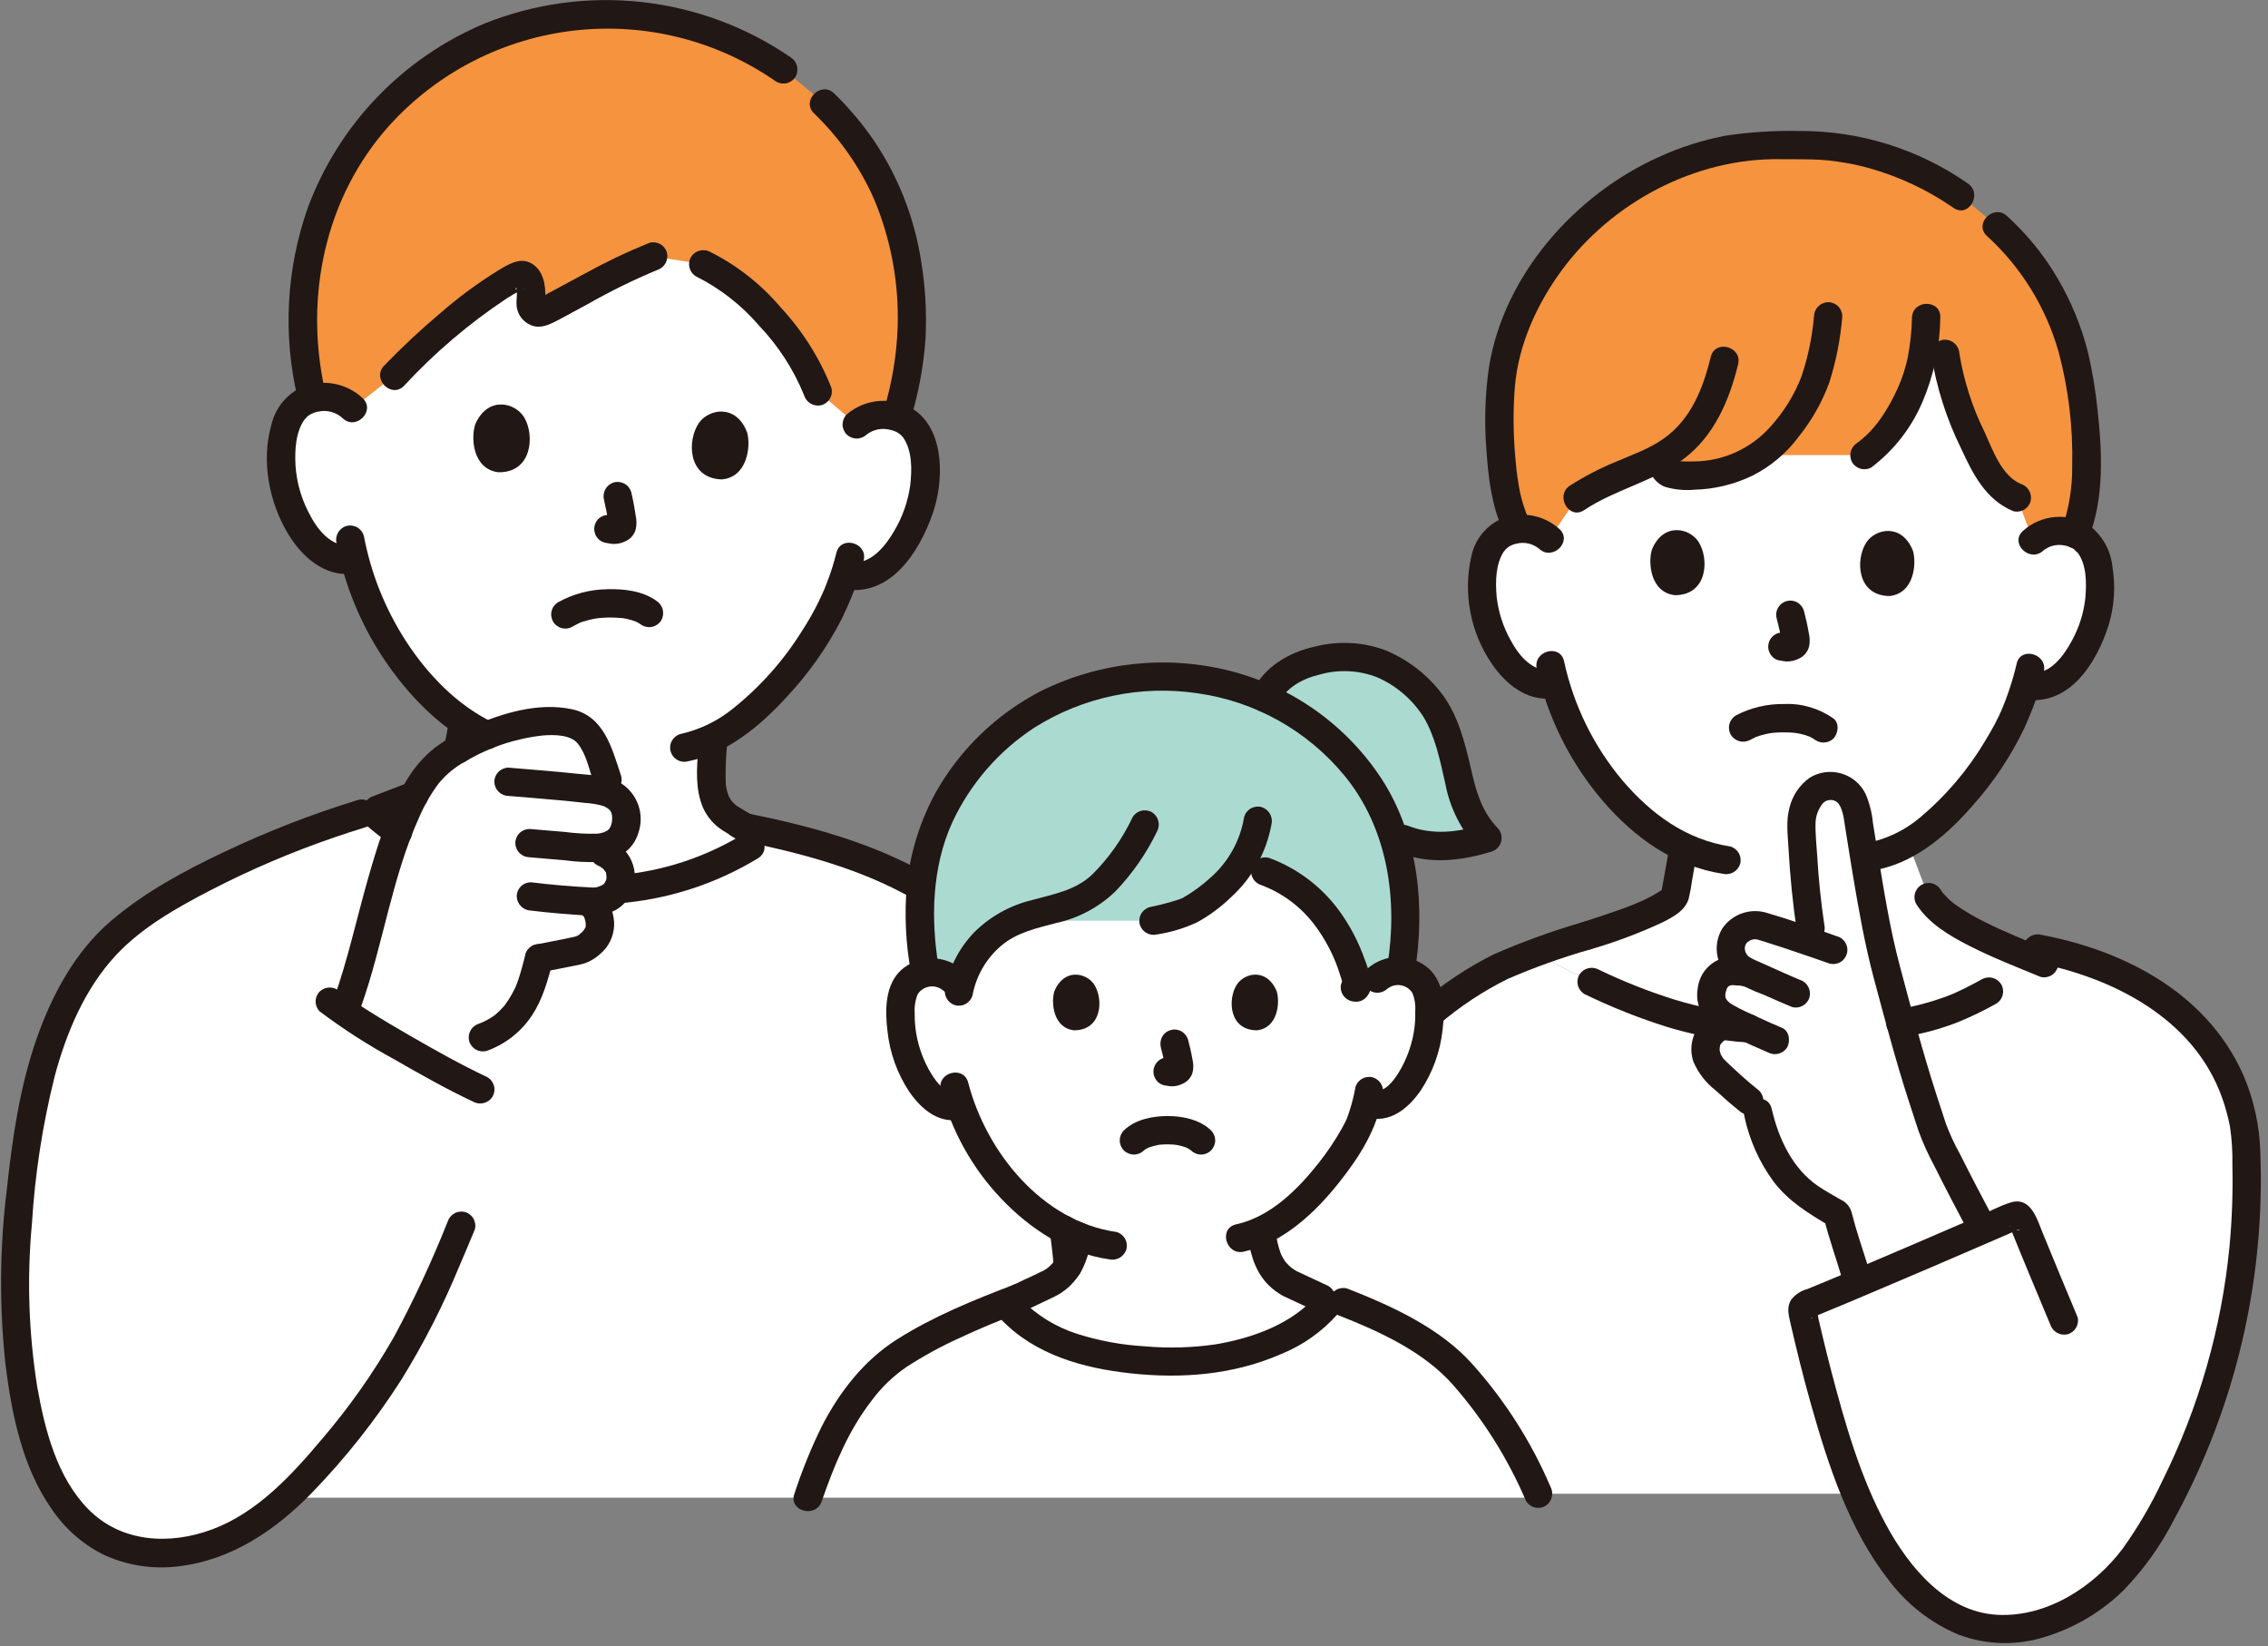 <svg width="299" height="217" viewBox="0 0 299 217" fill="none" xmlns="http://www.w3.org/2000/svg">
<rect x="0" y="0" width="299" height="217" fill="#808080" stroke="none"/>
<g clip-path="url(#clip0_781_132)">
<path d="M262.618 130.414C263.798 129.612 267.368 127.188 270.115 125.322C283.872 128.327 294.008 136.392 295.965 149.026C297.314 167.31 293.089 185.573 283.846 201.407C281.831 205.124 279.008 208.342 275.583 210.822C271.965 213.362 266.91 215.183 262.424 214.631C258.312 213.999 254.561 211.92 251.846 208.768C249.141 205.726 246.958 202.257 245.386 198.502C245.156 197.967 244.931 197.429 244.712 196.888H202.788C200.321 191.301 197.053 186.104 193.088 181.46C189.849 177.623 183.655 174.18 177.086 171.623L174.188 171.113C173.908 170.988 170.307 169.279 170.124 169.221C167.363 167.696 166.781 165.35 166.427 163.275C166.359 162.88 166.301 162.532 166.264 162.227C173.003 159.075 178.364 150.47 179.325 148.045C179.662 147.153 179.954 146.245 180.199 145.324C180.803 145.621 181.484 145.725 182.149 145.62C182.814 145.516 183.43 145.209 183.914 144.741C185.087 143.743 186.031 142.504 186.681 141.108C187.838 138.792 188.443 136.239 188.449 133.65C190.687 131.859 193.027 130.201 195.458 128.683C197.632 127.432 199.928 126.404 202.309 125.616C217.508 133.665 225.224 136.095 239.275 135.785C252.925 135.484 257.538 133.267 262.224 130.685L262.618 130.414Z" fill="white"/>
<path d="M112.939 55.947C113.458 55.498 114.06 55.156 114.712 54.941C115.364 54.726 116.052 54.642 116.736 54.694C117.609 54.694 118.465 54.93 119.214 55.378C119.963 55.826 120.576 56.469 120.988 57.238C122.377 59.836 122.164 64.535 121.083 67.411C120.318 69.448 119.071 72.563 116.237 74.733C115.613 75.219 114.895 75.571 114.128 75.766C113.362 75.96 112.563 75.994 111.783 75.865L111.361 75.78C110.901 77.173 110.349 78.533 109.711 79.853C108.499 82.843 102.034 93.204 94.127 97.179C93.878 98.883 93.766 100.605 93.793 102.328C93.8 104.45 94.162 106.505 96.259 107.872C96.357 107.926 98.09 109.03 100.657 110.396C84.821 121.663 61.537 118.353 49.084 106.975C52.272 105.763 56.524 104.119 56.658 104.081C59.003 103.207 59.806 101.282 60.279 99.212C60.602 97.851 60.841 96.473 60.995 95.083C58.245 93.132 55.811 90.77 53.779 88.079C50.475 83.816 48.08 78.921 46.74 73.697C45.9 73.847 45.037 73.803 44.216 73.57C43.395 73.336 42.638 72.919 42.003 72.349C39.314 70 38.272 66.813 37.637 64.73C36.743 61.79 36.833 57.088 38.385 54.584C38.846 53.843 39.5 53.241 40.276 52.843C41.052 52.445 41.922 52.264 42.792 52.321C43.479 52.313 44.16 52.441 44.797 52.697C45.434 52.954 46.014 53.334 46.503 53.816C46.503 53.816 41.216 26.917 83.367 26.917C121.375 26.913 112.939 55.947 112.939 55.947Z" fill="white"/>
<path d="M35.308 199.49C33.807 200.657 32.192 201.671 30.488 202.516C25.541 204.94 19.387 205.642 14.434 203.23C8.722 200.449 5.797 194.29 4.23 188.381C1.233 177.065 1.67 165.173 3.141 153.588C4.428 143.457 6.717 132.941 13.537 125.064C19.669 117.984 36.876 110.353 48.98 106.862C61.608 118.535 85.584 121.816 101.476 109.803C111.645 112.205 119.239 114.614 126.725 120.538C129.064 122.517 130.973 124.954 132.334 127.699C133.625 130.168 134.666 134.198 135.339 136.763C137.954 146.634 139.78 156.697 140.801 166.858C140.188 167.857 139.321 168.674 138.287 169.226C138.084 169.283 134.502 170.992 134.203 171.118C127.482 173.676 118.409 177.628 115.097 181.464C110.582 186.693 108.847 190.684 106.525 197.402C106.525 197.402 54.72 197.402 37.785 197.402C36.987 198.132 36.164 198.832 35.308 199.49Z" fill="white"/>
<path d="M195.482 75.39C195.59 74.202 195.934 73.047 196.493 71.994C196.911 71.267 197.52 70.67 198.254 70.266C198.988 69.862 199.819 69.666 200.656 69.702C201.314 69.675 201.971 69.779 202.589 70.008C203.207 70.237 203.773 70.586 204.255 71.035C204.255 71.035 199.995 41.849 234.979 41.849C272.152 41.849 268.02 71.283 268.02 71.283C268.506 70.838 269.075 70.493 269.694 70.269C270.313 70.046 270.971 69.946 271.629 69.978C272.466 69.954 273.294 70.157 274.024 70.566C274.754 70.975 275.36 71.575 275.777 72.302C277.176 74.756 277.098 79.267 276.143 82.055C275.464 84.029 274.355 87.049 271.694 89.208C271.109 89.691 270.43 90.047 269.7 90.255C268.97 90.462 268.205 90.516 267.453 90.413L267.047 90.343C266.642 91.691 266.15 93.011 265.573 94.294C264.515 97.135 258.81 106.899 251.55 111.079C252.656 114.012 254.253 118.246 254.253 118.246C256.415 121.752 263.59 124.526 269.093 126.79L262.22 130.684C257.535 133.266 252.922 135.482 239.271 135.784C225.238 136.095 217.523 133.669 202.363 125.641C209.268 123.126 216.307 121.38 219.629 119.152C220.027 118.966 220.379 118.696 220.662 118.361C220.797 118.102 220.884 117.82 220.918 117.53C221.265 115.584 221.612 113.64 221.957 111.7C218.381 110.05 215.193 107.353 212.161 103.698C208.879 99.7 206.449 95.073 205.022 90.101C204.22 90.267 203.391 90.248 202.598 90.046C201.804 89.844 201.067 89.464 200.442 88.935C197.799 86.758 196.711 83.726 196.049 81.748C195.423 79.691 195.23 77.526 195.482 75.39Z" fill="white"/>
<path d="M111.504 186.234C109.41 189.525 108.103 192.833 106.528 197.401H203C200.522 191.617 197.18 186.243 193.088 181.463C189.607 177.343 182.711 173.671 175.604 171.067C173.023 175.2 165.415 178.88 157.683 179.348C153.325 179.629 148.948 179.331 144.668 178.462C140.063 177.504 135.554 175.426 132.567 171.75C126.082 174.3 118.147 177.931 115.097 181.463C113.784 182.963 112.583 184.557 111.504 186.234Z" fill="white"/>
<path d="M181.581 129.007C182.039 128.61 182.576 128.317 183.157 128.147C183.739 127.977 184.35 127.934 184.949 128.022C185.537 128.105 186.099 128.319 186.593 128.647C187.088 128.976 187.502 129.412 187.806 129.922C188.158 130.626 188.359 131.396 188.395 132.182C188.651 135.258 188.057 138.346 186.677 141.108C186.027 142.503 185.083 143.742 183.91 144.74C183.427 145.208 182.811 145.515 182.147 145.619C181.482 145.724 180.802 145.62 180.198 145.324C179.897 146.507 179.498 147.542 179.321 148.045C178.364 150.47 173.003 159.075 166.26 162.227C166.297 162.532 166.356 162.88 166.423 163.275C166.78 165.35 167.356 167.696 170.12 169.221C170.304 169.279 173.905 170.987 174.185 171.113L175.254 171.592L175.011 171.897C171.988 175.681 164.888 178.908 157.679 179.344C153.321 179.625 148.944 179.327 144.665 178.458C140.399 177.571 136.215 175.723 133.247 172.534L132.563 171.799L134.196 171.113C134.495 170.987 138.077 169.279 138.28 169.221C141.021 167.696 141.61 165.35 141.967 163.275C141.996 163.149 142.015 163.033 142.035 162.908C138.405 161.301 135.18 158.905 132.593 155.894C129.928 152.908 127.882 149.423 126.573 145.642C126.009 145.839 125.4 145.876 124.816 145.747C124.232 145.618 123.696 145.329 123.267 144.912C122.094 143.914 121.15 142.675 120.5 141.279C119.12 138.518 118.526 135.43 118.783 132.354C118.818 131.567 119.018 130.797 119.371 130.094C119.675 129.584 120.09 129.148 120.584 128.819C121.079 128.491 121.641 128.277 122.229 128.194C122.828 128.106 123.439 128.149 124.02 128.319C124.601 128.489 125.139 128.782 125.596 129.179C125.596 129.179 120.437 106.607 152.056 106.607C183.674 106.607 181.581 129.007 181.581 129.007Z" fill="white"/>
<path d="M50.592 115.349C51.067 113.729 51.586 112.098 52.179 110.456C53.597 106.531 55.075 103.422 57.255 101.081C59.102 99.099 63.547 97.001 66.122 96.257C69.376 95.316 72.17 94.555 75.403 95.395C78.227 96.128 78.893 99.205 80.048 102.647L80.592 104.675C81.299 104.99 81.876 105.537 82.228 106.225C82.581 106.914 82.687 107.702 82.529 108.459C82.303 110.37 81.088 111.729 78.203 111.778C78.98 112.113 79.592 112.383 79.592 112.383C80.403 112.667 81.074 113.252 81.466 114.017C81.858 114.782 81.941 115.668 81.699 116.492C81.265 118.258 79.327 118.908 78.065 118.852L77.582 118.831L78.261 119.48C78.829 120.21 79.124 121.115 79.095 122.039C79.118 123.412 77.521 124.966 76.374 125.235C74.975 125.565 73.313 125.857 71.067 126.307C70.684 128.087 70.111 129.821 69.357 131.478C68.814 132.696 68.028 133.789 67.048 134.692C66.067 135.595 64.912 136.288 63.654 136.728C63.654 136.728 61.977 139.476 60.365 142.123C55.792 139.738 49.124 135.934 45.312 133.338L45.815 132.125C47.77 126.682 48.906 121.088 50.592 115.349Z" fill="white"/>
<path d="M242.232 160.025C243.07 163.309 243.825 166.192 244.712 169.232C249.931 167.031 256.235 164.323 261.349 162.112C259.204 157.983 257.144 153.818 255.065 149.614C253.992 146.323 251.558 139.005 250.755 135.795C249.368 130.251 248.132 126.077 247.879 124.654C246.932 120.291 245.49 111.515 244.904 107.59C244.498 104.886 243.173 103.344 240.757 103.642C238.468 103.931 237.387 106.96 237.485 108.808C237.623 113.347 238.03 117.873 238.703 122.364C238.703 122.364 238.822 123.29 238.962 124.373C237.181 123.734 233.586 122.419 232.026 122.007C231.301 121.858 230.547 121.957 229.886 122.29C229.225 122.623 228.695 123.169 228.383 123.84C228.224 124.24 228.146 124.667 228.155 125.097C228.163 125.528 228.256 125.952 228.43 126.346C228.603 126.739 228.854 127.094 229.166 127.39C229.478 127.686 229.846 127.917 230.249 128.069L230.734 128.287L230.423 128.215C228.287 127.729 226.42 127.827 225.772 130.041C225.174 132.085 226.065 133.388 228.091 134.375L229.168 134.9L228.608 134.894C227.793 134.866 226.992 135.106 226.326 135.576C225.66 136.047 225.167 136.722 224.921 137.5C224.799 138.136 224.838 138.794 225.037 139.411C225.235 140.029 225.586 140.587 226.056 141.033C227.306 142.277 229.314 144.06 230.613 145.09L231.766 146.639C232.776 151.092 234.758 155.004 238.436 157.726C239.375 158.42 241.06 159.322 242.232 160.025Z" fill="white"/>
<path d="M196.116 110.457C193.8 108.077 193.025 105.914 192.277 102.516C191.758 99.974 191.01 97.485 190.042 95.079C189.326 93.4 188.256 91.897 186.905 90.671C183.173 87.345 179.882 86.119 175.222 86.777C171.598 87.291 168.263 88.787 166.767 91.996V92.002C165.989 91.652 165.197 91.335 164.39 91.05C160.802 89.813 157.03 89.194 153.235 89.221C146.479 89.106 139.861 91.143 134.338 95.037C128.442 99.266 121.765 106.799 121.231 118.993C121.195 122.094 121.46 125.191 122.024 128.24C122.091 128.218 122.161 128.203 122.231 128.194C122.831 128.107 123.442 128.149 124.023 128.319C124.604 128.489 125.142 128.783 125.599 129.179L126.548 130.035C127.002 128.183 127.863 126.455 129.068 124.978C130.273 123.501 131.792 122.311 133.515 121.494C133.615 121.449 133.714 121.403 133.814 121.36C138.921 121.36 152.058 121.36 152.058 121.36C153.705 121.066 155.315 120.597 156.862 119.961C159.445 118.526 161.676 116.534 163.393 114.13C165.615 114.395 167.761 115.109 169.699 116.229C171.637 117.349 173.327 118.852 174.665 120.645C176.576 123.146 177.973 125.999 178.776 129.042C180.283 129.027 181.575 129.005 181.575 129.005C181.996 128.64 182.486 128.362 183.015 128.187C183.545 128.013 184.104 127.945 184.659 127.988C185.18 125.02 185.375 122.003 185.241 118.992C185.111 115.938 184.553 112.917 183.583 110.018L184.987 110.59C188.382 112.007 191.979 111.755 196.116 110.457Z" fill="#ABDAD1"/>
<path d="M258.491 25.795C256.295 24.274 253.948 22.985 251.486 21.948C246.643 19.878 241.395 18.928 236.134 19.168C218.554 18.134 201.727 31.296 198.269 47.951C197.329 52.444 197.691 59.397 198.198 63.046C198.5 65.209 199.161 68.155 200.176 69.737C200.332 69.717 200.487 69.707 200.655 69.702C201.313 69.675 201.97 69.779 202.588 70.008C203.206 70.237 203.772 70.586 204.254 71.035L207.908 65.626C210.24 64.05 213.008 62.855 216.655 61.35C217.567 61.02 218.443 60.597 219.268 60.089C219.252 60.388 219.242 60.586 219.242 60.586C219.165 60.919 219.192 61.267 219.321 61.583C219.449 61.899 219.673 62.168 219.96 62.352C220.748 62.625 221.583 62.738 222.415 62.684C225.431 62.812 228.422 62.092 231.049 60.606C231.392 60.402 231.712 60.197 232.011 59.984H245.782C247.792 58.412 249.477 56.464 250.743 54.247C252.093 51.888 253.023 49.312 253.491 46.634H256.453C257.009 51.133 258.822 55.374 260.763 59.471C261.929 61.935 263.364 64.575 265.902 65.569L268.023 71.281C268.508 70.836 269.077 70.492 269.697 70.268C270.316 70.044 270.974 69.945 271.632 69.976C272.301 69.993 272.962 70.127 273.584 70.374C276.135 63.963 274.828 53.512 273.763 48.243C273.221 45.556 272.344 42.949 271.151 40.481C269.289 36.413 266.606 32.773 263.271 29.791L258.491 25.795Z" fill="#F5933F"/>
<path d="M41.821 29.517C44.548 21.045 50.03 13.727 57.393 8.727C64.414 3.908 72.821 1.52 81.327 1.93C89.204 2.076 96.853 4.593 103.277 9.152L108.317 13.285C114.559 19.3 120.075 28.542 120.212 41.918C120.228 46.342 119.552 50.741 118.207 54.956C117.729 54.812 117.236 54.724 116.739 54.694C116.054 54.642 115.366 54.726 114.714 54.941C114.063 55.156 113.46 55.498 112.941 55.947L107.81 51.604C106.246 47.269 102.557 42.415 98.661 38.839C96.917 37.172 94.903 35.814 92.704 34.821L86.13 33.797C81.621 35.53 75.214 39.267 71.629 41.111C71.425 41.205 71.2 41.239 70.978 41.212C70.756 41.184 70.546 41.096 70.371 40.956C70.197 40.816 70.065 40.63 69.99 40.419C69.915 40.208 69.9 39.981 69.947 39.762C70.063 38.99 70.037 38.203 69.869 37.441C69.665 36.467 68.936 36.032 68.347 36.317C63.33 38.747 56.083 45.213 51.955 49.523L46.503 53.811C46.014 53.33 45.434 52.95 44.797 52.695C44.16 52.439 43.478 52.312 42.792 52.321C42.243 52.318 41.696 52.387 41.164 52.526C40.098 48.216 39.692 43.77 39.96 39.338C40.196 36.003 40.82 32.707 41.821 29.517Z" fill="#F5933F"/>
<path d="M92.088 98.506C91.842 101.129 91.622 104.056 92.71 106.524C93.273 107.745 94.181 108.774 95.322 109.485C95.539 109.625 95.765 109.756 95.986 109.89C96.636 110.421 97.413 110.774 98.24 110.914C98.735 110.914 99.21 110.717 99.559 110.367C99.909 110.017 100.106 109.543 100.106 109.048C100.106 108.553 99.909 108.078 99.559 107.728C99.21 107.378 98.735 107.182 98.24 107.182H98.225L99.167 107.436C98.509 107.054 97.845 106.675 97.208 106.262C97.111 106.201 97.017 106.135 96.925 106.067C97.205 106.273 96.916 106.045 96.862 105.996C96.767 105.909 96.674 105.818 96.585 105.723C96.55 105.687 96.274 105.363 96.44 105.568C96.605 105.772 96.362 105.443 96.331 105.399C96.266 105.298 96.206 105.194 96.149 105.088C96.093 104.983 96.044 104.876 95.993 104.769C96.098 104.982 96.071 104.965 96 104.755C95.93 104.554 95.871 104.349 95.823 104.142C95.796 104.026 95.772 103.909 95.751 103.793C95.681 103.411 95.678 103.756 95.742 103.793C95.689 103.555 95.668 103.311 95.681 103.068C95.668 102.823 95.663 102.577 95.661 102.331C95.655 101.055 95.706 99.778 95.825 98.507C95.823 98.012 95.626 97.538 95.276 97.189C94.927 96.839 94.453 96.642 93.959 96.641C93.468 96.653 93.001 96.854 92.653 97.201C92.306 97.548 92.106 98.016 92.093 98.507L92.088 98.506Z" fill="#211715"/>
<path d="M189.778 134.963C192.527 132.616 195.557 130.619 198.796 129.016C202.314 127.497 205.926 126.205 209.609 125.149C211.894 124.434 210.919 120.83 208.617 121.55C204.629 122.712 200.719 124.13 196.912 125.794C193.397 127.559 190.114 129.753 187.138 132.324C186.791 132.676 186.597 133.15 186.597 133.643C186.597 134.137 186.791 134.611 187.138 134.963C187.493 135.302 187.966 135.492 188.457 135.492C188.949 135.492 189.421 135.302 189.776 134.963H189.778Z" fill="#211715"/>
<path d="M142.403 167.807V167.8C142.571 167.515 142.659 167.19 142.658 166.859C142.67 166.609 142.614 166.36 142.497 166.139C142.389 165.88 142.225 165.649 142.016 165.462C141.806 165.275 141.558 165.138 141.288 165.06L142.658 166.859C142.497 165.253 142.313 163.651 142.106 162.055C142.09 161.563 141.896 161.094 141.562 160.733C141.212 160.383 140.738 160.187 140.243 160.187C139.748 160.187 139.273 160.383 138.923 160.733C138.747 160.904 138.608 161.11 138.514 161.337C138.42 161.565 138.374 161.809 138.379 162.055C138.583 163.654 138.767 165.255 138.931 166.859C138.949 167.268 139.089 167.661 139.332 167.99C139.578 168.308 139.916 168.542 140.301 168.658L139.186 165.918V165.924C138.95 166.364 138.883 166.876 138.998 167.362C139.131 167.829 139.436 168.228 139.853 168.477C140.069 168.602 140.306 168.683 140.553 168.715C140.8 168.747 141.051 168.73 141.291 168.665C141.525 168.605 141.744 168.498 141.936 168.351C142.127 168.204 142.287 168.02 142.406 167.81L142.403 167.807Z" fill="#211715"/>
<path d="M122.332 115.28C115.102 111.104 106.716 108.845 98.578 107.217C98.101 107.098 97.597 107.167 97.17 107.41C96.743 107.653 96.425 108.05 96.283 108.521C96.156 108.998 96.222 109.505 96.465 109.935C96.709 110.364 97.111 110.68 97.586 110.816C105.408 112.38 113.497 114.487 120.448 118.503C122.532 119.706 124.413 116.482 122.332 115.28Z" fill="#211715"/>
<path d="M140.175 162.908C140.175 162.935 140.273 162.364 140.212 162.597C140.191 162.675 140.181 162.753 140.167 162.831C140.148 162.925 140.133 163.02 140.115 163.115C140.073 163.341 140.029 163.566 139.978 163.79C139.881 164.235 139.755 164.674 139.601 165.102C139.574 165.174 139.413 165.576 139.542 165.264C139.663 164.968 139.517 165.308 139.484 165.375C139.375 165.6 139.253 165.818 139.119 166.029C139.051 166.137 138.976 166.241 138.904 166.347C138.717 166.621 139.143 166.072 138.92 166.324C138.74 166.532 138.55 166.73 138.35 166.918C138.244 167.016 138.132 167.106 138.022 167.2C137.867 167.331 138.141 167.103 138.146 167.103C138.113 167.103 138.015 167.197 137.986 167.217C137.856 167.306 137.711 167.379 137.588 167.473C137.328 167.672 137.743 167.438 137.757 167.438C137.437 167.523 137.132 167.654 136.849 167.827C136.199 168.125 135.554 168.43 134.906 168.734C134.361 168.992 133.817 169.265 133.259 169.503C132.839 169.749 132.533 170.149 132.404 170.618C132.275 171.103 132.342 171.62 132.592 172.056C132.839 172.474 133.239 172.78 133.707 172.911C134.194 173.013 134.701 172.947 135.145 172.723C136.338 172.212 137.498 171.614 138.679 171.072L139.012 170.921C139.36 170.766 138.553 171.144 138.779 171.02C139.153 170.844 139.518 170.647 139.871 170.432C140.23 170.186 140.574 169.919 140.901 169.632C141.861 168.745 142.603 167.647 143.069 166.425C143.273 165.921 143.436 165.401 143.557 164.871C143.744 164.229 143.862 163.57 143.909 162.904C143.909 162.409 143.713 161.934 143.363 161.584C143.013 161.234 142.538 161.038 142.043 161.038C141.548 161.038 141.074 161.234 140.724 161.584C140.374 161.934 140.177 162.409 140.177 162.904L140.175 162.908Z" fill="#211715"/>
<path d="M164.397 162.223C164.725 164.726 165.236 167.192 166.985 169.124C167.471 169.644 168.02 170.102 168.617 170.488C168.934 170.711 169.278 170.892 169.641 171.025C169.767 171.067 169.075 170.774 169.293 170.878C169.342 170.901 169.393 170.923 169.443 170.945C170.11 171.246 170.771 171.561 171.433 171.873C172.038 172.157 172.64 172.45 173.249 172.728C173.679 172.966 174.184 173.029 174.659 172.904C175.134 172.78 175.544 172.477 175.802 172.059C176.046 171.63 176.112 171.123 175.987 170.646C175.862 170.169 175.555 169.759 175.132 169.506C173.973 168.982 172.831 168.417 171.677 167.887C171.493 167.801 171.309 167.717 171.123 167.636C170.965 167.554 170.801 167.485 170.633 167.429C170.669 167.438 171.038 167.648 170.871 167.501C170.811 167.459 170.748 167.42 170.682 167.386C170.561 167.309 170.444 167.231 170.326 167.153C170.291 167.129 170.099 166.986 170.294 167.134C170.49 167.281 170.259 167.101 170.221 167.069C170.011 166.89 169.812 166.697 169.626 166.492C169.553 166.394 169.474 166.301 169.389 166.214C169.389 166.214 169.602 166.525 169.5 166.355C169.459 166.288 169.409 166.226 169.365 166.162C169.227 165.955 169.101 165.741 168.987 165.52C168.935 165.42 168.89 165.318 168.84 165.217C168.705 164.942 168.977 165.593 168.84 165.203C168.663 164.714 168.518 164.213 168.407 163.704C168.355 163.466 168.309 163.227 168.266 162.988C168.235 162.812 168.205 162.635 168.176 162.458C168.155 162.334 168.066 161.716 168.134 162.23C168.116 161.738 167.923 161.269 167.59 160.908C167.237 160.561 166.763 160.366 166.268 160.364C165.365 160.404 164.265 161.193 164.402 162.23L164.397 162.223Z" fill="#211715"/>
<path d="M168.378 92.938C169.498 90.644 171.617 89.478 174.03 88.895C176.514 88.204 179.155 88.336 181.558 89.272C184.052 90.359 186.166 92.161 187.635 94.45C189.239 97.071 189.875 100.365 190.548 103.326C191.147 106.484 192.619 109.411 194.797 111.776L195.621 108.657C192.234 109.698 188.852 110.145 185.49 108.792C185.013 108.664 184.504 108.729 184.075 108.972C183.645 109.216 183.329 109.62 183.194 110.095C183.074 110.572 183.143 111.076 183.386 111.504C183.629 111.932 184.027 112.249 184.498 112.391C188.42 113.969 192.661 113.469 196.613 112.255C196.923 112.163 197.205 111.993 197.431 111.76C197.657 111.528 197.819 111.241 197.902 110.928C197.985 110.614 197.985 110.285 197.904 109.971C197.822 109.657 197.661 109.37 197.436 109.136C195.297 106.899 194.593 104.274 193.922 101.326C193.173 98.036 192.249 94.397 190.233 91.639C188.265 88.974 185.598 86.906 182.528 85.662C179.569 84.598 176.359 84.449 173.314 85.233C169.935 85.987 166.718 87.854 165.156 91.054C164.919 91.484 164.856 91.989 164.981 92.464C165.105 92.939 165.408 93.348 165.825 93.606C166.254 93.852 166.761 93.919 167.239 93.794C167.716 93.669 168.126 93.362 168.378 92.938Z" fill="#211715"/>
<path d="M182.901 130.326C183.147 130.13 183.431 129.988 183.735 129.909C184.039 129.83 184.357 129.815 184.667 129.865C184.977 129.916 185.273 130.031 185.537 130.203C185.8 130.374 186.024 130.599 186.195 130.863C186.506 131.619 186.639 132.435 186.584 133.25C186.612 134.204 186.543 135.159 186.38 136.099C186.054 137.981 185.372 139.783 184.371 141.409C183.671 142.517 182.527 144.059 181.169 143.697C178.846 143.075 177.856 146.676 180.177 147.295C183.226 148.108 185.614 146.141 187.276 143.77C188.887 141.351 189.885 138.576 190.186 135.685C190.513 133.005 190.515 129.599 188.343 127.649C187.221 126.672 185.782 126.137 184.294 126.143C182.806 126.149 181.372 126.697 180.258 127.683C179.912 128.035 179.717 128.509 179.717 129.003C179.717 129.497 179.912 129.97 180.258 130.322C180.613 130.663 181.086 130.853 181.577 130.853C182.069 130.853 182.542 130.663 182.897 130.322L182.901 130.326Z" fill="#211715"/>
<path d="M126.922 127.86C125.808 126.874 124.374 126.327 122.886 126.32C121.398 126.314 119.959 126.849 118.837 127.826C116.666 129.774 116.667 133.183 116.995 135.861C117.294 138.753 118.293 141.527 119.904 143.947C121.567 146.32 123.946 148.286 127.002 147.472C129.321 146.85 128.337 143.253 126.01 143.874C124.655 144.235 123.507 142.693 122.809 141.586C121.807 139.96 121.125 138.158 120.8 136.276C120.644 135.386 120.575 134.482 120.593 133.579C120.524 132.713 120.659 131.844 120.987 131.04C121.158 130.776 121.382 130.551 121.645 130.379C121.909 130.207 122.205 130.092 122.515 130.042C122.825 129.991 123.143 130.006 123.447 130.085C123.751 130.165 124.035 130.307 124.281 130.503C124.638 130.84 125.11 131.029 125.601 131.029C126.092 131.029 126.564 130.84 126.92 130.503C127.266 130.151 127.46 129.677 127.46 129.183C127.46 128.69 127.266 128.216 126.92 127.864L126.922 127.86Z" fill="#211715"/>
<path d="M178.694 143.308C178.437 144.756 178.045 146.176 177.522 147.549C177.419 147.846 177.743 147.136 177.56 147.456C177.482 147.587 177.428 147.736 177.36 147.873C177.215 148.167 177.059 148.455 176.899 148.741C175.999 150.34 174.975 151.865 173.835 153.302C171.062 156.801 167.478 160.393 162.964 161.38C160.619 161.892 161.612 165.49 163.956 164.978C169.083 163.858 173.302 159.925 176.473 155.941C179.215 152.493 181.633 148.746 182.29 144.3C182.406 143.824 182.335 143.321 182.093 142.895C181.851 142.468 181.456 142.15 180.987 142.005C180.51 141.877 180.002 141.942 179.572 142.186C179.142 142.43 178.826 142.833 178.691 143.308H178.694Z" fill="#211715"/>
<path d="M124.044 143.688C125.431 149.033 128.152 153.939 131.953 157.945C135.746 161.943 140.653 165.199 146.198 165.981C146.675 166.096 147.177 166.026 147.604 165.783C148.03 165.541 148.348 165.146 148.493 164.678C148.621 164.201 148.556 163.692 148.312 163.263C148.069 162.834 147.665 162.517 147.19 162.383C137.399 161.001 130.004 151.835 127.642 142.696C127.041 140.373 123.444 141.358 124.044 143.688Z" fill="#211715"/>
<path d="M186.5 128.277C187.922 119.581 187.052 110.351 182.225 102.784C177.605 95.669 170.477 90.553 162.258 88.453C153.828 86.291 144.901 87.247 137.119 91.145C131.348 94.152 126.572 98.768 123.37 104.434C121.323 108.173 120.032 112.28 119.569 116.518C119.208 120.445 119.393 124.404 120.119 128.28C120.254 128.755 120.57 129.158 121 129.402C121.429 129.646 121.937 129.711 122.414 129.583C122.885 129.441 123.283 129.124 123.526 128.697C123.768 128.269 123.837 127.765 123.717 127.288C122.72 121.155 122.832 114.322 125.561 108.357C127.933 103.285 131.673 98.974 136.36 95.911C142.752 91.877 150.379 90.268 157.856 91.376C165.451 92.438 172.37 96.313 177.246 102.233C182.965 109.194 184.32 118.603 182.902 127.291C182.785 127.768 182.855 128.271 183.097 128.697C183.339 129.124 183.736 129.442 184.205 129.586C184.683 129.714 185.192 129.648 185.621 129.403C186.051 129.158 186.367 128.753 186.5 128.277Z" fill="#211715"/>
<path d="M204.399 195.947C201.864 190.02 198.374 184.549 194.067 179.752C189.781 174.994 183.431 172.117 177.582 169.824C177.105 169.697 176.597 169.762 176.167 170.005C175.738 170.249 175.421 170.652 175.286 171.127C175.166 171.604 175.235 172.109 175.478 172.536C175.721 172.964 176.119 173.281 176.59 173.422C181.923 175.514 187.752 178.194 191.601 182.584C195.575 187.131 198.807 192.276 201.177 197.83C201.429 198.255 201.838 198.564 202.316 198.689C202.794 198.815 203.302 198.746 203.729 198.499C204.147 198.241 204.449 197.832 204.574 197.357C204.699 196.882 204.636 196.377 204.399 195.947Z" fill="#211715"/>
<path d="M108.324 197.897C109.967 193.154 111.837 188.581 114.932 184.579C116.208 182.859 117.763 181.366 119.531 180.159C121.729 178.737 124.029 177.478 126.412 176.394C129.124 175.117 131.898 173.984 134.698 172.913C135.167 172.77 135.564 172.452 135.806 172.025C136.049 171.598 136.119 171.095 136.001 170.618C135.866 170.143 135.55 169.74 135.12 169.496C134.691 169.252 134.183 169.187 133.706 169.314C128.405 171.336 123.018 173.513 118.215 176.568C113.862 179.337 110.655 183.487 108.315 188.048C106.912 190.913 105.713 193.872 104.725 196.905C103.938 199.179 107.541 200.156 108.323 197.897H108.324Z" fill="#211715"/>
<path d="M166.289 116.665C169.064 117.706 171.487 119.512 173.278 121.874C174.634 123.666 175.7 125.66 176.437 127.782C176.581 128.193 176.715 128.608 176.839 129.026C176.888 129.193 176.936 129.361 176.982 129.528C177.017 129.654 177.051 129.781 177.084 129.907C177.175 130.315 177.219 130.068 177.216 129.165L177.885 128.496L177.792 128.558L178.733 128.304L178.613 128.293C178.12 128.297 177.647 128.495 177.298 128.844C176.949 129.193 176.751 129.665 176.748 130.159C176.758 130.651 176.957 131.12 177.305 131.467C177.653 131.815 178.122 132.015 178.613 132.025C180.168 132.162 180.975 130.51 180.737 129.191C180.529 128.203 180.235 127.235 179.858 126.299C179.14 124.304 178.174 122.407 176.982 120.653C174.626 117.167 171.232 114.512 167.281 113.066C166.804 112.939 166.296 113.005 165.867 113.248C165.438 113.492 165.121 113.895 164.986 114.369C164.864 114.846 164.932 115.352 165.175 115.78C165.418 116.208 165.817 116.525 166.289 116.665Z" fill="#211715"/>
<path d="M164.021 107.685C163.519 110.752 161.978 113.554 159.655 115.619C158.517 116.667 157.265 117.584 155.923 118.354C155.816 118.42 155.535 118.5 155.992 118.34C155.85 118.389 155.711 118.448 155.57 118.495C155.198 118.628 154.821 118.745 154.443 118.857C153.496 119.138 152.535 119.371 151.567 119.564C151.092 119.7 150.69 120.016 150.446 120.445C150.202 120.874 150.137 121.382 150.263 121.859C150.403 122.331 150.72 122.73 151.148 122.973C151.576 123.216 152.082 123.284 152.559 123.163C154.374 122.881 156.141 122.346 157.808 121.573C159.446 120.674 160.956 119.558 162.295 118.255C165.073 115.732 166.945 112.365 167.62 108.674C167.736 108.197 167.666 107.694 167.424 107.267C167.182 106.841 166.786 106.523 166.317 106.378C165.84 106.25 165.332 106.315 164.902 106.559C164.473 106.803 164.157 107.206 164.022 107.682L164.021 107.685Z" fill="#211715"/>
<path d="M149.307 107.728C147.986 110.542 146.178 113.102 143.969 115.29C141.769 117.365 138.878 117.86 136.063 118.633C133.201 119.319 130.58 120.772 128.482 122.835C126.511 124.867 125.167 127.424 124.612 130.2C124.494 130.677 124.563 131.181 124.806 131.608C125.048 132.035 125.446 132.353 125.916 132.495C126.393 132.622 126.901 132.557 127.33 132.313C127.759 132.069 128.075 131.667 128.211 131.192C128.679 128.658 130 126.361 131.956 124.683C134.036 122.895 136.67 122.342 139.249 121.658C142.194 121.015 144.901 119.565 147.068 117.47C149.287 115.15 151.129 112.497 152.529 109.608C152.766 109.178 152.829 108.673 152.705 108.198C152.58 107.723 152.278 107.313 151.86 107.055C151.431 106.81 150.924 106.743 150.446 106.868C149.969 106.993 149.56 107.301 149.307 107.724L149.307 107.728Z" fill="#211715"/>
<path d="M131.931 173.854C136.419 178.58 142.809 180.339 149.095 181.02C155.815 181.748 162.622 181.212 168.86 178.487C171.728 177.337 174.287 175.532 176.334 173.217C176.671 172.861 176.859 172.389 176.859 171.898C176.859 171.407 176.671 170.935 176.334 170.579C175.982 170.232 175.508 170.037 175.015 170.037C174.521 170.037 174.047 170.232 173.695 170.579C170.501 174.484 165.079 176.388 160.258 177.194C157.179 177.643 154.057 177.731 150.958 177.455C147.914 177.285 144.903 176.732 141.998 175.808C139.183 174.909 136.632 173.332 134.57 171.215C132.913 169.471 130.277 172.112 131.931 173.854Z" fill="#211715"/>
<path d="M265.86 87.51C265.33 89.754 264.598 91.947 263.674 94.06C263.907 93.483 263.561 94.293 263.48 94.464C263.325 94.793 263.155 95.118 262.984 95.44C262.59 96.183 262.167 96.912 261.727 97.629C259.464 101.445 256.575 104.853 253.182 107.711C251.36 109.26 249.205 110.367 246.885 110.947C244.544 111.481 245.534 115.08 247.877 114.546C252.757 113.432 256.836 109.899 260.038 106.208C262.782 103.145 265.079 99.71 266.86 96.004C266.956 95.794 267.046 95.582 267.135 95.37C267.144 95.349 267.424 94.689 267.296 94.981C267.181 95.244 267.307 94.968 267.326 94.926C267.416 94.731 267.497 94.531 267.58 94.332C267.735 93.962 267.891 93.59 268.03 93.214C268.626 91.682 269.103 90.106 269.455 88.5C269.948 86.158 266.352 85.157 265.856 87.508L265.86 87.51Z" fill="#211715"/>
<path d="M202.598 88.142C204.028 94.559 207.007 100.528 211.275 105.529C215.4 110.355 220.727 114.195 227.118 115.169C227.595 115.285 228.097 115.214 228.524 114.972C228.951 114.73 229.269 114.334 229.414 113.865C229.541 113.388 229.476 112.88 229.232 112.451C228.988 112.021 228.585 111.705 228.11 111.57C222.279 110.679 217.681 107.295 213.913 102.889C210.096 98.35 207.446 92.946 206.196 87.149C205.673 84.806 202.075 85.798 202.598 88.141V88.142Z" fill="#211715"/>
<path d="M259.432 24.184C252.919 19.639 245.16 17.222 237.218 17.264C233.988 17.2 230.757 17.403 227.56 17.871C224.492 18.452 221.506 19.404 218.666 20.704C207.656 25.661 198.285 36.207 196.306 48.34C195.777 51.969 195.662 55.647 195.964 59.302C196.202 62.913 196.638 66.622 198.161 69.943C198.413 70.367 198.823 70.675 199.3 70.8C199.778 70.925 200.286 70.858 200.714 70.612C201.133 70.354 201.436 69.945 201.56 69.47C201.685 68.994 201.622 68.489 201.383 68.059C200.786 66.622 200.375 65.114 200.159 63.573C199.963 62.45 199.848 61.303 199.744 59.98C199.485 56.957 199.476 53.919 199.717 50.895C200.206 45.398 202.605 40.123 205.836 35.704C212.435 26.678 223.49 20.803 234.725 20.981C236.634 21.011 238.547 20.946 240.453 21.096C242.483 21.264 244.492 21.625 246.453 22.173C250.418 23.287 254.168 25.056 257.549 27.405C259.535 28.766 261.404 25.535 259.432 24.184Z" fill="#211715"/>
<path d="M261.952 31.108C266.441 35.203 269.704 40.467 271.374 46.309C272.696 51.216 273.306 56.287 273.187 61.367C273.227 64.267 272.749 67.151 271.773 69.882C271.645 70.359 271.71 70.867 271.954 71.297C272.198 71.726 272.601 72.042 273.076 72.177C273.553 72.297 274.058 72.229 274.485 71.986C274.913 71.743 275.231 71.345 275.372 70.874C277.408 65.657 277.148 59.551 276.533 54.085C276.272 51.483 275.843 48.9 275.247 46.353C274.381 42.973 273.047 39.73 271.282 36.721C269.484 33.645 267.227 30.863 264.589 28.469C262.824 26.846 260.179 29.48 261.95 31.108H261.952Z" fill="#211715"/>
<path d="M254.587 46.636C255.268 50.986 256.607 55.206 258.56 59.153C260.114 62.527 261.802 65.864 265.406 67.373C265.883 67.501 266.391 67.436 266.821 67.192C267.251 66.949 267.567 66.545 267.701 66.07C267.82 65.593 267.751 65.089 267.508 64.661C267.266 64.234 266.868 63.916 266.398 63.775C263.878 62.72 262.673 59.223 261.636 56.951C260.026 53.696 258.908 50.219 258.319 46.636C258.303 46.146 258.101 45.681 257.755 45.334C257.408 44.987 256.943 44.786 256.453 44.77C255.959 44.773 255.486 44.97 255.136 45.32C254.787 45.669 254.59 46.142 254.587 46.636Z" fill="#211715"/>
<path d="M205.573 69.716C204.513 68.759 203.194 68.136 201.782 67.924C200.369 67.712 198.926 67.921 197.631 68.524C196.7 69.001 195.888 69.681 195.254 70.513C194.621 71.346 194.182 72.31 193.97 73.335C193.427 75.736 193.381 78.222 193.835 80.642C194.29 83.061 195.235 85.362 196.613 87.402C198.412 90.075 201.236 92.478 204.675 92.036C205.165 92.021 205.631 91.819 205.978 91.472C206.324 91.126 206.526 90.66 206.541 90.17C206.538 89.676 206.341 89.203 205.992 88.854C205.642 88.504 205.169 88.307 204.675 88.304C202.032 88.644 200.254 86.438 199.117 84.321C198.137 82.558 197.522 80.617 197.307 78.612C197.142 76.645 197.16 74.278 198.324 72.59C198.091 72.933 198.441 72.465 198.509 72.395C198.564 72.34 198.948 72.03 198.814 72.123C199.153 71.893 199.534 71.735 199.935 71.656C200.455 71.525 200.999 71.521 201.521 71.642C202.042 71.764 202.528 72.009 202.936 72.356C204.713 73.963 207.361 71.332 205.575 69.717L205.573 69.716Z" fill="#211715"/>
<path d="M252.643 119.188C254.242 121.702 256.986 123.321 259.578 124.645C262.629 126.205 265.832 127.444 268.997 128.754C269.474 128.883 269.982 128.818 270.412 128.574C270.841 128.33 271.158 127.927 271.292 127.451C271.411 126.974 271.342 126.47 271.099 126.043C270.857 125.616 270.459 125.298 269.989 125.156C267.19 123.999 264.378 122.895 261.67 121.529C260.387 120.899 259.153 120.176 257.977 119.364C257.53 119.06 257.114 118.714 256.733 118.331C256.547 118.15 256.371 117.96 256.198 117.767C256.1 117.657 255.975 117.477 256.131 117.695C256.039 117.568 255.952 117.437 255.867 117.306C255.617 116.879 255.208 116.568 254.729 116.443C254.25 116.317 253.741 116.387 253.314 116.637C252.887 116.887 252.576 117.296 252.451 117.775C252.325 118.254 252.395 118.763 252.645 119.19L252.643 119.188Z" fill="#211715"/>
<path d="M209.615 125.153C212.87 124.21 216.049 123.021 219.124 121.597C220.523 120.891 222.156 120.058 222.627 118.456C222.83 117.606 222.988 116.746 223.1 115.879L223.611 113.014C223.729 112.538 223.66 112.034 223.417 111.607C223.175 111.18 222.778 110.862 222.308 110.719C221.831 110.592 221.323 110.657 220.894 110.901C220.465 111.145 220.148 111.547 220.013 112.022C219.715 113.693 219.438 115.365 219.119 117.035C219.096 117.18 219.066 117.323 219.029 117.464C219.024 117.464 219.163 117.212 219.176 117.246C219.176 117.254 218.513 117.657 218.439 117.704C217.951 118.007 217.446 118.283 216.928 118.529C215.771 119.073 214.585 119.551 213.374 119.96C211.8 120.521 210.21 121.036 208.623 121.554C208.152 121.695 207.753 122.012 207.51 122.44C207.268 122.868 207.199 123.373 207.32 123.849C207.456 124.324 207.772 124.726 208.201 124.97C208.63 125.214 209.138 125.279 209.615 125.153Z" fill="#211715"/>
<path d="M251.025 136.657C253.369 136.278 255.668 135.663 257.887 134.821C259.7 134.096 261.463 133.252 263.164 132.295C263.588 132.041 263.895 131.632 264.021 131.155C264.146 130.677 264.079 130.17 263.834 129.741C263.577 129.322 263.168 129.018 262.692 128.893C262.216 128.768 261.71 128.832 261.281 129.072C260.52 129.492 259.755 129.905 258.976 130.29C258.583 130.485 258.187 130.671 257.788 130.85C257.674 130.901 257.56 130.951 257.446 131.001C257.263 131.079 257.324 131.051 257.472 130.991C257.231 131.088 256.991 131.187 256.748 131.28C254.574 132.092 252.325 132.687 250.033 133.059C249.557 133.192 249.153 133.508 248.909 133.938C248.665 134.368 248.601 134.877 248.73 135.355C248.874 135.824 249.191 136.221 249.618 136.463C250.045 136.706 250.549 136.775 251.025 136.657Z" fill="#211715"/>
<path d="M230.486 133.669C228.837 133.592 227.199 133.358 225.594 132.969C223.982 132.65 222.388 132.248 220.815 131.774C217.371 130.699 214.012 129.37 210.764 127.8C210.334 127.564 209.829 127.502 209.355 127.626C208.88 127.751 208.471 128.053 208.211 128.469C207.966 128.898 207.898 129.405 208.023 129.883C208.149 130.361 208.457 130.77 208.881 131.023C212.416 132.74 216.073 134.194 219.823 135.372C221.445 135.863 223.09 136.271 224.752 136.597C226.634 137.044 228.554 137.314 230.486 137.404C232.888 137.404 232.892 133.672 230.486 133.672V133.669Z" fill="#211715"/>
<path d="M246.724 61.598C249.684 59.354 252.004 56.374 253.455 52.954C254.957 49.442 255.753 45.669 255.797 41.849C255.893 39.448 252.162 39.452 252.065 41.849C252.028 43.651 251.834 45.446 251.488 47.214C251.197 48.537 250.777 49.828 250.233 51.069C248.989 53.807 247.329 56.583 244.841 58.377C244.424 58.636 244.122 59.045 243.997 59.52C243.873 59.995 243.935 60.499 244.171 60.93C244.424 61.354 244.833 61.662 245.31 61.788C245.788 61.913 246.296 61.845 246.724 61.599V61.598Z" fill="#211715"/>
<path d="M217.376 60.588C217.286 61.33 217.443 62.081 217.821 62.726C218.199 63.371 218.778 63.873 219.47 64.157C220.743 64.538 222.078 64.67 223.401 64.546C226.042 64.476 228.639 63.846 231.02 62.699C233.457 61.476 235.569 59.69 237.18 57.49C238.874 55.374 240.216 52.999 241.153 50.456C242.06 47.61 242.639 44.67 242.879 41.694C242.876 41.2 242.679 40.727 242.33 40.378C241.98 40.028 241.507 39.831 241.013 39.828C240.522 39.839 240.054 40.039 239.707 40.387C239.359 40.734 239.159 41.203 239.148 41.694C238.912 44.38 238.363 47.03 237.51 49.589C236.574 52.02 235.197 54.257 233.449 56.189C232.192 57.622 230.649 58.775 228.917 59.573C227.186 60.371 225.307 60.796 223.401 60.82C222.803 60.833 222.195 60.842 221.597 60.805C221.364 60.81 221.131 60.79 220.902 60.744C221.119 60.834 221.072 61.051 221.108 60.589C221.104 60.095 220.906 59.623 220.557 59.274C220.208 58.925 219.736 58.727 219.242 58.723C218.75 58.732 218.281 58.931 217.933 59.279C217.585 59.627 217.386 60.096 217.376 60.588Z" fill="#211715"/>
<path d="M208.849 67.237C212.989 64.474 218.044 63.464 222.006 60.455C226.01 57.413 227.976 52.78 229.142 48.021C229.714 45.689 226.116 44.695 225.544 47.029C224.526 51.182 222.94 55.27 219.319 57.821C217.391 59.178 215.207 59.926 213.058 60.853C210.936 61.72 208.897 62.778 206.966 64.013C204.978 65.34 206.844 68.574 208.849 67.236V67.237Z" fill="#211715"/>
<path d="M98.042 109.908C93.001 113.004 87.301 114.867 81.405 115.345C80.914 115.357 80.447 115.558 80.099 115.905C79.752 116.252 79.552 116.72 79.539 117.211C79.543 117.704 79.741 118.177 80.09 118.526C80.439 118.875 80.911 119.073 81.405 119.077C87.96 118.581 94.306 116.544 99.925 113.131C101.96 111.865 100.089 108.636 98.042 109.908Z" fill="#211715"/>
<path d="M53.404 108.074C52.962 107.763 52.528 107.442 52.1 107.112L52.478 107.403C51.878 106.937 51.294 106.452 50.726 105.948C50.369 105.607 49.897 105.413 49.404 105.404C48.91 105.406 48.435 105.601 48.083 105.948C47.733 106.298 47.536 106.772 47.536 107.267C47.536 107.762 47.733 108.237 48.083 108.587C49.175 109.554 50.321 110.459 51.516 111.296C51.723 111.43 51.962 111.506 52.209 111.518C52.456 111.573 52.713 111.561 52.953 111.484C53.19 111.419 53.411 111.308 53.604 111.158C53.798 111.007 53.959 110.82 54.081 110.607C54.202 110.394 54.28 110.159 54.31 109.916C54.34 109.672 54.322 109.425 54.257 109.189L54.069 108.743C53.906 108.467 53.676 108.236 53.4 108.074H53.404Z" fill="#211715"/>
<path d="M47.823 52.493C46.731 51.466 45.356 50.79 43.876 50.552C42.395 50.314 40.878 50.526 39.519 51.159C38.583 51.647 37.763 52.333 37.117 53.168C36.471 54.003 36.014 54.969 35.777 55.998C34.407 60.77 35.482 66.296 38.054 70.488C39.832 73.388 42.747 75.992 46.377 75.63C46.868 75.616 47.335 75.415 47.682 75.068C48.029 74.721 48.23 74.254 48.243 73.764C48.24 73.27 48.042 72.797 47.693 72.448C47.344 72.099 46.871 71.901 46.377 71.898C43.544 72.18 41.72 69.655 40.602 67.375C39.657 65.496 39.097 63.447 38.957 61.349C38.854 59.328 38.957 56.873 40.226 55.188C39.962 55.54 40.421 55.003 40.481 54.945C40.725 54.712 40.387 54.972 40.715 54.751C41.118 54.477 41.579 54.299 42.062 54.23C42.616 54.126 43.188 54.153 43.73 54.309C44.272 54.466 44.769 54.748 45.182 55.133C46.918 56.792 49.56 54.158 47.821 52.493H47.823Z" fill="#211715"/>
<path d="M114.261 57.267C114.71 56.925 115.234 56.694 115.79 56.593C116.346 56.492 116.918 56.523 117.459 56.684C118.11 56.81 118.692 57.173 119.092 57.702C120.276 59.436 120.239 61.97 119.997 63.977C119.701 66.091 118.987 68.126 117.897 69.963C116.809 71.857 114.788 74.481 112.283 74.067C111.806 73.95 111.303 74.02 110.876 74.263C110.45 74.505 110.132 74.901 109.988 75.37C109.86 75.847 109.925 76.355 110.169 76.785C110.413 77.214 110.816 77.53 111.291 77.665C117.418 78.676 121.146 72.796 122.928 67.791C124.412 63.623 124.639 56.985 120.642 54.096C119.287 53.186 117.672 52.746 116.043 52.842C114.414 52.938 112.862 53.565 111.624 54.627C111.276 54.979 111.081 55.454 111.081 55.949C111.081 56.444 111.276 56.918 111.624 57.27C111.979 57.611 112.451 57.801 112.943 57.801C113.435 57.801 113.907 57.611 114.262 57.27L114.261 57.267Z" fill="#211715"/>
<path d="M110.268 72.866C109.927 74.244 109.495 75.599 108.973 76.919C108.788 77.398 108.597 77.873 108.382 78.338C108.293 78.531 108.191 78.718 108.103 78.911C107.528 80.177 108.236 78.683 107.948 79.265C107.265 80.654 106.496 81.999 105.647 83.293C103.218 87.162 100.151 90.592 96.577 93.438C94.574 95.051 92.227 96.182 89.718 96.745C89.481 96.81 89.26 96.921 89.067 97.072C88.874 97.222 88.712 97.409 88.591 97.622C88.47 97.835 88.392 98.07 88.362 98.314C88.332 98.557 88.35 98.803 88.415 99.04C88.48 99.276 88.591 99.497 88.742 99.691C88.892 99.884 89.079 100.046 89.292 100.167C89.505 100.288 89.74 100.365 89.984 100.396C90.227 100.426 90.474 100.408 90.71 100.343C95.82 99.332 100.171 95.727 103.603 91.981C106.541 88.873 109.024 85.363 110.977 81.557C111.051 81.406 111.123 81.255 111.191 81.102C111.283 80.92 111.365 80.733 111.436 80.541C111.296 80.817 111.484 80.464 111.514 80.403C111.592 80.248 111.662 80.085 111.732 79.925C111.897 79.554 112.054 79.179 112.21 78.805C112.89 77.201 113.445 75.546 113.867 73.856C114.427 71.524 110.829 70.527 110.268 72.864V72.866Z" fill="#211715"/>
<path d="M44.369 71.62C45.394 76.991 47.471 82.105 50.481 86.67C53.707 91.514 57.951 96.008 63.271 98.531C63.701 98.767 64.206 98.829 64.681 98.705C65.156 98.58 65.565 98.278 65.824 97.861C66.07 97.433 66.137 96.925 66.012 96.448C65.886 95.97 65.579 95.561 65.155 95.308C60.293 93.003 56.419 88.956 53.509 84.492C50.781 80.273 48.899 75.565 47.968 70.628C47.832 70.154 47.516 69.751 47.087 69.507C46.657 69.263 46.15 69.198 45.672 69.325C45.201 69.465 44.802 69.782 44.559 70.21C44.316 70.638 44.248 71.144 44.369 71.62Z" fill="#211715"/>
<path d="M104.218 7.541C98.383 3.545 91.654 1.049 84.625 0.271C77.596 -0.506 70.484 0.461 63.917 3.086C58.56 5.324 53.721 8.641 49.702 12.832C45.683 17.023 42.571 21.997 40.559 27.444C37.743 35.471 37.281 44.136 39.227 52.418C39.747 54.761 43.347 53.769 42.825 51.425C40.096 39.133 42.834 25.972 51.355 16.51C57.702 9.518 66.379 5.078 75.762 4.02C85.146 2.963 94.593 5.36 102.337 10.764C102.765 11.01 103.272 11.077 103.75 10.952C104.227 10.827 104.636 10.519 104.889 10.095C105.129 9.666 105.193 9.16 105.068 8.684C104.944 8.208 104.639 7.799 104.22 7.543L104.218 7.541Z" fill="#211715"/>
<path d="M120.162 54.901C121.145 51.556 121.766 48.116 122.015 44.639C122.192 41.188 121.993 37.727 121.42 34.319C120.541 28.721 118.455 23.382 115.308 18.67C113.746 16.371 111.952 14.238 109.955 12.305C108.229 10.634 105.588 13.269 107.317 14.944C110.652 18.149 113.333 21.972 115.212 26.2C117.463 31.552 118.53 37.327 118.34 43.13C118.209 46.785 117.612 50.407 116.563 53.91C115.917 56.226 119.518 57.215 120.162 54.902V54.901Z" fill="#211715"/>
<path d="M91.759 36.431C94.943 38.023 97.777 40.237 100.092 42.942C102.62 45.597 104.627 48.703 106.007 52.1C106.149 52.57 106.467 52.967 106.894 53.21C107.321 53.452 107.825 53.521 108.302 53.403C108.777 53.268 109.179 52.952 109.423 52.522C109.667 52.093 109.732 51.585 109.605 51.108C108.057 47.195 105.793 43.605 102.927 40.524C100.355 37.486 97.197 34.998 93.641 33.209C93.211 32.972 92.707 32.91 92.232 33.035C91.757 33.159 91.348 33.461 91.089 33.878C90.844 34.307 90.776 34.814 90.901 35.292C91.027 35.769 91.334 36.179 91.759 36.431Z" fill="#211715"/>
<path d="M53.274 50.844C57.319 46.47 61.874 42.597 66.843 39.309C67.375 38.974 67.916 38.65 68.469 38.351C68.611 38.285 68.749 38.212 68.884 38.132C69.142 37.948 69.068 38.169 68.9 38.062C68.822 38.014 67.651 38.497 68.088 37.863C68.023 37.957 68.125 38.174 68.134 38.28C68.193 38.953 68.042 39.615 68.102 40.28C68.14 40.722 68.273 41.151 68.493 41.537C68.712 41.923 69.013 42.257 69.374 42.516C70.889 43.597 72.328 42.858 73.764 42.093C75.007 41.433 76.238 40.757 77.475 40.09C80.429 38.406 83.483 36.905 86.622 35.596C87.091 35.453 87.487 35.135 87.73 34.708C87.972 34.281 88.042 33.778 87.925 33.301C87.79 32.826 87.474 32.423 87.044 32.179C86.615 31.935 86.107 31.87 85.63 31.998C82.691 33.191 79.825 34.557 77.047 36.088C75.692 36.808 74.345 37.545 72.995 38.273C72.452 38.566 71.907 38.858 71.362 39.146C70.931 39.373 70.689 39.31 71.269 39.494C71.849 39.679 71.819 39.987 71.87 39.249C71.985 37.587 71.608 35.564 70.022 34.698C68.522 33.88 67.021 34.854 65.732 35.614C63.055 37.263 60.517 39.129 58.145 41.192C55.52 43.395 53.013 45.736 50.636 48.206C48.973 49.938 51.608 52.581 53.274 50.844Z" fill="#211715"/>
<path d="M59.093 95.442C59.08 95.549 59.067 95.656 59.053 95.762L59.119 95.266C58.983 96.277 58.795 97.284 58.575 98.282C58.453 98.767 58.52 99.281 58.763 99.719C58.886 99.931 59.051 100.116 59.246 100.264C59.441 100.412 59.664 100.521 59.901 100.583C60.138 100.645 60.385 100.66 60.628 100.627C60.87 100.593 61.104 100.512 61.316 100.389C61.735 100.142 62.041 99.742 62.171 99.274C62.448 98.006 62.66 96.73 62.82 95.442C62.822 95.197 62.774 94.954 62.681 94.727C62.587 94.5 62.45 94.294 62.276 94.121C61.926 93.771 61.452 93.575 60.957 93.575C60.462 93.575 59.987 93.771 59.638 94.121L59.346 94.498C59.179 94.784 59.091 95.109 59.091 95.44L59.093 95.442Z" fill="#211715"/>
<path d="M50.229 108.522C51.853 107.905 53.475 107.283 55.096 106.656C55.558 106.514 55.954 106.21 56.212 105.801C56.335 105.59 56.416 105.356 56.45 105.113C56.483 104.87 56.468 104.623 56.406 104.386C56.344 104.149 56.236 103.926 56.087 103.731C55.939 103.536 55.754 103.372 55.542 103.248C55.328 103.12 55.09 103.037 54.843 103.005C54.595 102.973 54.344 102.991 54.104 103.06C52.484 103.687 50.862 104.308 49.237 104.926C48.775 105.068 48.38 105.372 48.123 105.781C47.999 105.992 47.918 106.226 47.885 106.469C47.851 106.712 47.866 106.959 47.928 107.196C47.99 107.433 48.099 107.656 48.247 107.851C48.395 108.046 48.58 108.21 48.792 108.334C49.006 108.462 49.244 108.544 49.491 108.577C49.738 108.609 49.989 108.59 50.229 108.522Z" fill="#211715"/>
<path d="M47.112 105.465C41.104 107.313 35.237 109.594 29.558 112.289C24.288 114.777 19.023 117.62 14.576 121.43C9.927 125.413 6.879 131.077 4.871 136.78C2.594 143.239 1.617 150.1 0.887 156.886C-0.043 164.462 -0.103 172.118 0.709 179.707C1.507 186.227 2.904 193.255 6.713 198.754C8.413 201.331 10.747 203.427 13.49 204.841C16.581 206.31 20.024 206.873 23.422 206.467C30.442 205.674 36.307 201.713 41.133 196.749C45.564 192.174 49.523 187.164 52.95 181.796C55.898 177.017 58.454 172.006 60.591 166.813C61.272 165.228 61.942 163.638 62.601 162.044C62.73 161.567 62.665 161.058 62.421 160.628C62.177 160.198 61.774 159.882 61.298 159.748C60.821 159.629 60.317 159.698 59.89 159.941C59.462 160.184 59.145 160.582 59.003 161.052C56.943 166.245 54.581 171.314 51.928 176.231C49.194 181.007 46.016 185.515 42.435 189.694C38.438 194.444 33.903 199.389 27.933 201.599C22.355 203.664 15.952 203.331 11.617 198.9C7.497 194.686 5.918 188.473 4.918 182.843C3.777 175.721 3.538 168.484 4.208 161.302C4.609 154.746 5.613 148.242 7.208 141.87C8.743 136.13 11.167 130.344 15.257 125.933C18.683 122.238 23.321 119.646 27.744 117.344C33.049 114.603 38.55 112.259 44.201 110.331C45.497 109.886 46.798 109.463 48.105 109.063C50.395 108.364 49.419 104.759 47.113 105.464L47.112 105.465Z" fill="#211715"/>
<path d="M153.035 138.063C153.287 138.974 153.489 139.898 153.64 140.831L153.573 140.335C153.591 140.461 153.595 140.589 153.584 140.717L153.65 140.221C153.642 140.279 153.628 140.337 153.608 140.392L153.796 139.947C153.78 139.986 153.759 140.023 153.736 140.057L154.028 139.679C154.001 139.712 153.97 139.742 153.937 139.769L154.315 139.477C154.245 139.52 154.171 139.559 154.096 139.593L154.541 139.405C154.423 139.455 154.299 139.491 154.172 139.512L154.668 139.446C154.553 139.459 154.436 139.459 154.321 139.446L154.817 139.513C154.686 139.494 154.558 139.463 154.428 139.445C154.188 139.368 153.931 139.356 153.684 139.412C153.437 139.422 153.198 139.499 152.99 139.633C152.778 139.756 152.593 139.921 152.445 140.116C152.297 140.311 152.189 140.534 152.126 140.771C152.064 141.008 152.049 141.255 152.083 141.498C152.116 141.74 152.197 141.974 152.321 142.186C152.439 142.396 152.599 142.581 152.791 142.728C152.983 142.875 153.202 142.981 153.436 143.041C153.773 143.087 154.1 143.171 154.447 143.186C154.982 143.188 155.509 143.06 155.983 142.813C156.29 142.668 156.562 142.458 156.779 142.196C156.995 141.935 157.152 141.628 157.236 141.3C157.349 140.778 157.345 140.238 157.223 139.719C157.073 138.827 156.867 137.944 156.638 137.07C156.504 136.603 156.198 136.205 155.783 135.955C155.571 135.831 155.337 135.75 155.094 135.717C154.851 135.683 154.604 135.698 154.367 135.76C154.13 135.823 153.908 135.931 153.713 136.079C153.517 136.227 153.353 136.412 153.23 136.624C152.985 137.062 152.918 137.576 153.041 138.062L153.035 138.063Z" fill="#211715"/>
<path d="M138.997 130.67C138.546 132.139 138.842 135.516 141.622 135.802C145.298 135.78 145.493 131.696 144.257 129.776C143.243 128.207 140.264 127.553 138.997 130.67Z" fill="#211715"/>
<path d="M168.317 130.67C168.769 132.139 168.472 135.516 165.693 135.801C162.016 135.78 161.82 131.696 163.058 129.776C164.071 128.206 167.048 127.553 168.317 130.67Z" fill="#211715"/>
<path d="M234.227 81.53C234.512 82.571 234.738 83.628 234.906 84.695L234.839 84.198C234.86 84.343 234.863 84.489 234.849 84.635L234.916 84.139C234.907 84.205 234.89 84.271 234.867 84.335L235.055 83.889C235.036 83.933 235.013 83.975 234.986 84.015L235.278 83.637C235.247 83.675 235.212 83.709 235.174 83.739L235.551 83.447C235.471 83.497 235.387 83.541 235.301 83.579L235.747 83.391C235.611 83.448 235.469 83.488 235.324 83.512L235.82 83.445C235.688 83.461 235.555 83.461 235.424 83.445L235.92 83.512C235.771 83.49 235.624 83.454 235.474 83.434C235.234 83.357 234.977 83.346 234.73 83.401C234.484 83.412 234.244 83.489 234.037 83.622C233.825 83.746 233.64 83.91 233.492 84.105C233.344 84.301 233.235 84.523 233.173 84.76C233.111 84.997 233.096 85.244 233.13 85.487C233.163 85.73 233.244 85.964 233.368 86.175C233.486 86.386 233.646 86.57 233.837 86.717C234.029 86.864 234.248 86.971 234.482 87.031C234.844 87.081 235.195 87.171 235.563 87.186C236.127 87.19 236.683 87.056 237.184 86.797C237.505 86.649 237.79 86.432 238.016 86.16C238.243 85.889 238.407 85.571 238.496 85.229C238.613 84.68 238.609 84.111 238.484 83.564C238.315 82.545 238.084 81.535 237.826 80.532C237.692 80.066 237.386 79.668 236.971 79.417C236.651 79.23 236.282 79.142 235.911 79.165C235.541 79.189 235.186 79.322 234.891 79.548C234.597 79.774 234.377 80.083 234.259 80.435C234.141 80.787 234.131 81.166 234.23 81.524L234.227 81.53Z" fill="#211715"/>
<path d="M217.779 72.44C217.244 74.15 217.573 78.102 220.822 78.45C225.118 78.442 225.366 73.67 223.928 71.421C222.751 69.58 219.272 68.803 217.779 72.44Z" fill="#211715"/>
<path d="M252.183 72.574C252.704 74.292 252.345 78.237 249.093 78.561C244.797 78.518 244.584 73.745 246.042 71.507C247.233 69.674 250.717 68.924 252.183 72.574Z" fill="#211715"/>
<path d="M79.627 65.878C79.85 66.855 80.057 67.842 80.193 68.833L80.126 68.337C80.159 68.585 80.191 68.833 80.227 69.08L80.161 68.584C80.19 68.772 80.194 68.963 80.172 69.152L80.239 68.656C80.227 68.725 80.208 68.793 80.183 68.858L80.37 68.413C80.348 68.458 80.322 68.501 80.292 68.542L80.584 68.165C80.563 68.191 80.54 68.215 80.515 68.236L80.892 67.945C80.796 68.01 80.694 68.064 80.585 68.105L81.031 67.917C80.905 67.966 80.775 68.001 80.642 68.024L81.138 67.957C80.997 67.975 80.855 67.975 80.714 67.957L81.21 68.024C81.039 67.998 80.873 67.95 80.702 67.921C80.216 67.805 79.704 67.872 79.264 68.11C79.053 68.233 78.868 68.397 78.719 68.593C78.571 68.788 78.463 69.01 78.401 69.247C78.339 69.484 78.324 69.731 78.357 69.974C78.391 70.217 78.471 70.451 78.595 70.663C78.715 70.872 78.875 71.056 79.067 71.202C79.258 71.349 79.477 71.456 79.71 71.518C80.082 71.58 80.43 71.668 80.812 71.697C81.413 71.716 82.008 71.579 82.541 71.299C82.86 71.145 83.141 70.922 83.363 70.646C83.585 70.37 83.743 70.048 83.826 69.703C83.941 69.134 83.934 68.547 83.808 67.981L83.875 68.477C83.72 67.269 83.503 66.071 83.225 64.886C83.09 64.411 82.774 64.008 82.344 63.764C81.915 63.521 81.407 63.455 80.93 63.583C80.458 63.723 80.06 64.041 79.817 64.469C79.574 64.896 79.506 65.401 79.627 65.878Z" fill="#211715"/>
<path d="M62.667 55.891C62.059 57.661 62.285 61.784 65.661 62.243C70.138 62.36 70.535 57.396 69.104 55.013C67.932 53.056 64.33 52.144 62.667 55.891Z" fill="#211715"/>
<path d="M98.51 57.043C99.003 58.848 98.51 62.951 95.114 63.189C90.639 63.019 90.561 58.039 92.142 55.75C93.437 53.876 97.091 53.197 98.51 57.043Z" fill="#211715"/>
<path d="M269.341 72.602C269.715 72.288 270.154 72.061 270.625 71.936C271.097 71.811 271.591 71.791 272.071 71.879C272.574 71.946 273.054 72.132 273.47 72.423C273.362 72.345 274.11 73.097 273.859 72.775C275.103 74.394 275.085 76.86 274.923 78.788C274.71 80.795 274.094 82.74 273.114 84.505C272.163 86.28 270.305 88.936 267.949 88.617C267.473 88.503 266.97 88.573 266.544 88.816C266.118 89.058 265.8 89.453 265.654 89.92C265.526 90.397 265.591 90.906 265.835 91.335C266.079 91.765 266.482 92.082 266.957 92.216C272.904 93.026 276.39 87.37 277.98 82.439C278.742 79.939 278.918 77.296 278.494 74.717C278.387 73.646 278.06 72.609 277.534 71.67C277.008 70.732 276.294 69.912 275.437 69.262C274.104 68.408 272.528 68.014 270.951 68.142C269.374 68.269 267.881 68.91 266.703 69.966C264.905 71.566 267.552 74.198 269.341 72.605V72.602Z" fill="#211715"/>
<path d="M230.737 97.52C230.97 97.395 231.203 97.277 231.444 97.163C231.849 96.97 231.055 97.3 231.522 97.132C231.695 97.07 231.868 97.007 232.043 96.952C232.519 96.809 233.004 96.698 233.494 96.62C233.853 96.56 233.314 96.628 233.557 96.613C233.7 96.603 233.843 96.583 233.986 96.572C234.332 96.545 234.679 96.531 235.026 96.528C235.349 96.525 235.672 96.531 235.996 96.548C236.144 96.557 236.294 96.567 236.442 96.58C236.493 96.58 237.054 96.658 236.606 96.589C237.093 96.658 237.573 96.764 238.043 96.906C238.237 96.987 238.435 97.058 238.636 97.116C238.58 97.106 238.247 96.934 238.47 97.049C238.548 97.092 238.638 97.126 238.722 97.172C238.843 97.235 238.962 97.302 239.078 97.374C239.233 97.472 239.662 97.797 239.078 97.347C239.434 97.684 239.906 97.872 240.397 97.872C240.888 97.872 241.36 97.684 241.716 97.347C242.329 96.68 242.541 95.345 241.716 94.708C239.826 93.366 237.543 92.693 235.227 92.795C233.01 92.754 230.818 93.271 228.852 94.297C228.428 94.55 228.12 94.96 227.995 95.437C227.87 95.915 227.937 96.422 228.183 96.85C228.44 97.27 228.849 97.573 229.325 97.698C229.8 97.823 230.306 97.759 230.736 97.52H230.737Z" fill="#211715"/>
<path d="M47.622 132.624C50.529 124.423 51.675 115.598 55.297 107.646C55.971 106.079 56.829 104.597 57.854 103.233C58.848 102.03 60.071 101.036 61.452 100.308C64.557 98.47 68.021 97.32 71.61 96.935C73.165 96.819 75.241 96.847 76.182 98.024C77.309 99.431 77.694 101.475 78.249 103.145C79.003 105.414 82.608 104.442 81.848 102.153C80.654 98.562 79.617 94.363 75.365 93.474C71.001 92.562 66.314 93.958 62.322 95.712C60.565 96.453 58.901 97.4 57.365 98.531C55.864 99.718 54.596 101.174 53.624 102.823C51.21 106.724 49.803 111.311 48.551 115.692C47.032 121.005 45.872 126.421 44.023 131.634C43.896 132.112 43.962 132.619 44.206 133.048C44.45 133.478 44.852 133.794 45.327 133.929C45.804 134.051 46.309 133.983 46.737 133.74C47.165 133.497 47.482 133.098 47.622 132.626V132.624Z" fill="#211715"/>
<path d="M67.033 104.909C69.272 105.096 71.513 105.272 73.751 105.48C74.911 105.588 76.07 105.704 77.228 105.84C77.891 105.881 78.548 105.981 79.192 106.141C79.348 106.181 79.496 106.243 79.65 106.283C79.942 106.361 79.352 106.107 79.746 106.329C79.887 106.407 80.024 106.495 80.164 106.573C80.202 106.595 80.379 106.743 80.205 106.598C79.997 106.425 80.302 106.713 80.342 106.742C80.576 106.904 80.258 106.573 80.472 106.907C80.686 107.24 80.52 106.844 80.595 107.136C80.625 107.253 80.661 107.369 80.688 107.484C80.679 107.446 80.665 107.231 80.688 107.468C80.716 107.798 80.709 108.131 80.666 108.459C80.711 108.084 80.65 108.463 80.607 108.623C80.565 108.783 80.412 109.12 80.579 108.783C80.506 108.931 80.424 109.069 80.346 109.211C80.244 109.387 80.418 109.128 80.431 109.114C80.353 109.202 80.269 109.284 80.189 109.371C80.148 109.417 79.907 109.604 80.101 109.457C80.294 109.31 80.076 109.469 80.046 109.482C79.985 109.509 79.542 109.736 79.703 109.673C79.555 109.704 79.409 109.745 79.266 109.794C79.144 109.824 79.02 109.851 78.896 109.872C79.151 109.828 78.764 109.885 78.679 109.891C77.257 109.921 75.834 109.84 74.423 109.651C72.882 109.522 71.341 109.392 69.8 109.262C69.307 109.266 68.835 109.464 68.486 109.813C68.136 110.162 67.939 110.634 67.934 111.128C67.944 111.62 68.144 112.089 68.492 112.436C68.84 112.784 69.309 112.984 69.8 112.994C71.341 113.126 72.882 113.257 74.423 113.387C75.903 113.594 77.398 113.668 78.892 113.608C81.327 113.37 83.478 112.157 84.191 109.69C84.571 108.522 84.556 107.26 84.148 106.102C83.74 104.943 82.961 103.951 81.932 103.279C80.203 102.206 77.967 102.184 76.008 101.975C73.022 101.659 70.028 101.431 67.036 101.181C66.542 101.185 66.07 101.383 65.721 101.732C65.372 102.081 65.174 102.553 65.17 103.047C65.18 103.538 65.38 104.007 65.727 104.355C66.075 104.703 66.544 104.903 67.036 104.912L67.033 104.909Z" fill="#211715"/>
<path d="M78.654 113.994C78.825 114.07 78.992 114.155 79.155 114.249C79.258 114.309 79.695 114.679 79.349 114.359C79.487 114.486 79.615 114.616 79.747 114.748C79.422 114.422 79.782 114.835 79.852 114.942C80.047 115.238 79.806 114.642 79.887 115.02C79.913 115.143 79.957 115.712 79.957 115.273C79.957 115.346 79.926 116.015 79.978 115.625C79.945 115.852 79.889 116.076 79.811 116.293C79.958 115.874 79.727 116.354 79.692 116.439C79.614 116.551 79.638 116.517 79.762 116.345C79.699 116.415 79.632 116.482 79.563 116.546C79.408 116.681 79.424 116.672 79.611 116.52C79.534 116.571 79.456 116.622 79.378 116.671C79.268 116.736 78.734 116.925 79.196 116.781C79.024 116.835 78.855 116.895 78.678 116.936C78.231 117.042 78.664 116.936 78.664 116.959C78.4 116.986 78.134 116.991 77.869 116.971C75.243 116.837 72.6 116.612 69.99 116.289C69.495 116.289 69.02 116.485 68.671 116.835C68.321 117.185 68.124 117.66 68.124 118.154C68.138 118.645 68.34 119.111 68.686 119.458C69.033 119.805 69.5 120.006 69.99 120.02C72.444 120.324 74.92 120.513 77.388 120.673C78.681 120.803 79.984 120.555 81.14 119.961C81.953 119.507 82.623 118.835 83.074 118.021C83.525 117.206 83.74 116.282 83.695 115.352C83.649 114.369 83.329 113.419 82.771 112.608C82.214 111.798 81.441 111.159 80.54 110.765C80.11 110.527 79.605 110.464 79.129 110.589C78.654 110.714 78.245 111.016 77.987 111.434C77.743 111.863 77.676 112.37 77.801 112.847C77.926 113.324 78.233 113.734 78.656 113.987L78.654 113.994Z" fill="#211715"/>
<path d="M69.274 125.811C68.963 126.989 68.664 128.175 68.264 129.326C68.191 129.535 68.108 129.741 68.031 129.948C67.875 130.366 68.206 129.574 68.02 129.972C67.977 130.067 67.934 130.163 67.889 130.257C67.641 130.771 67.363 131.27 67.056 131.752C66.906 131.985 66.745 132.218 66.583 132.445C66.377 132.732 66.707 132.308 66.561 132.472C66.483 132.561 66.409 132.656 66.328 132.745C65.991 133.122 65.627 133.474 65.24 133.799C64.977 134.024 65.435 133.678 65.24 133.795C65.144 133.854 65.056 133.926 64.963 133.989C64.737 134.145 64.504 134.282 64.263 134.414C64.06 134.526 63.853 134.631 63.641 134.729C63.571 134.761 63.127 134.933 63.563 134.769C63.426 134.821 63.29 134.877 63.152 134.925C62.681 135.065 62.282 135.383 62.04 135.81C61.797 136.238 61.729 136.743 61.849 137.22C61.985 137.694 62.302 138.096 62.731 138.339C63.16 138.583 63.667 138.649 64.144 138.523C66.576 137.662 68.665 136.037 70.097 133.891C71.538 131.739 72.205 129.273 72.859 126.799C72.991 126.322 72.927 125.812 72.683 125.381C72.438 124.951 72.033 124.635 71.556 124.503C71.079 124.372 70.569 124.435 70.138 124.68C69.708 124.924 69.392 125.33 69.26 125.807L69.274 125.811Z" fill="#211715"/>
<path d="M76.944 120.799C76.992 120.846 77.038 120.895 77.081 120.947C76.897 120.7 76.858 120.658 76.966 120.82C77.004 120.917 77.052 121.01 77.11 121.097C77.001 120.828 76.971 120.761 77.02 120.896C77.039 120.946 77.056 120.995 77.07 121.046C77.107 121.162 77.137 121.279 77.164 121.398C77.19 121.517 77.195 121.631 77.229 121.741C77.185 121.602 77.175 121.274 77.207 121.606C77.224 121.784 77.22 121.96 77.231 122.138C77.249 122.463 77.353 121.704 77.241 122.039C77.201 122.135 77.17 122.235 77.149 122.338C77.273 122.058 77.293 122.008 77.208 122.187C77.183 122.237 77.157 122.285 77.13 122.333C77.066 122.448 76.992 122.554 76.921 122.664C76.734 122.959 77.195 122.373 76.932 122.647C76.854 122.729 76.777 122.817 76.699 122.898C76.641 122.955 76.378 123.131 76.365 123.203L76.569 123.048C76.511 123.091 76.452 123.133 76.392 123.174C76.306 123.233 76.218 123.289 76.127 123.34C76.066 123.374 75.664 123.573 75.998 123.418C76.315 123.272 75.961 123.418 75.883 123.436C75.785 123.461 75.684 123.482 75.585 123.505C75.119 123.609 74.659 123.705 74.194 123.799C72.99 124.041 71.784 124.265 70.576 124.509C70.101 124.643 69.698 124.959 69.454 125.388C69.21 125.818 69.145 126.327 69.273 126.804C69.415 127.274 69.733 127.672 70.16 127.914C70.588 128.157 71.092 128.226 71.569 128.107C72.923 127.836 74.281 127.586 75.634 127.307C76.138 127.224 76.637 127.107 77.126 126.957C77.851 126.692 78.518 126.288 79.089 125.769C79.651 125.306 80.109 124.728 80.432 124.075C80.755 123.422 80.936 122.707 80.962 121.979C81.001 120.578 80.508 119.214 79.583 118.161C79.232 117.816 78.759 117.623 78.267 117.625C77.775 117.627 77.303 117.823 76.955 118.171C76.607 118.52 76.411 118.991 76.409 119.483C76.407 119.975 76.599 120.449 76.944 120.799Z" fill="#211715"/>
<path d="M242.17 123.408C239.108 122.319 236.028 121.222 232.907 120.314C231.841 119.991 230.701 120.016 229.651 120.386C228.6 120.755 227.695 121.449 227.066 122.368C226.374 123.501 226.151 124.858 226.445 126.153C226.738 127.447 227.526 128.576 228.639 129.298C229.87 130.016 231.163 130.622 232.503 131.11C233.747 131.666 234.998 132.217 236.262 132.732C236.739 132.861 237.247 132.796 237.677 132.552C238.106 132.308 238.423 131.905 238.557 131.429C238.677 130.952 238.608 130.446 238.364 130.019C238.121 129.591 237.722 129.273 237.251 129.132C237.18 129.103 236.62 128.87 236.962 129.014C236.766 128.932 236.573 128.847 236.376 128.763C235.876 128.547 235.378 128.328 234.88 128.106C233.84 127.646 232.804 127.181 231.77 126.713C231.333 126.543 230.915 126.329 230.521 126.073C230.741 126.234 230.509 126.056 230.477 126.02C230.399 125.933 230.312 125.857 230.236 125.766C230.442 126.012 230.117 125.54 230.069 125.44C230.224 125.772 230.026 125.215 230.005 125.113C230.083 125.476 230.027 125.025 230.024 124.88C230.019 124.601 229.946 125.163 230.024 124.89C230.045 124.812 230.069 124.728 230.083 124.648C230.139 124.351 230.123 124.515 230.076 124.615C230.076 124.624 230.319 124.192 230.197 124.369C230.075 124.547 230.281 124.28 230.316 124.241C230.371 124.182 230.431 124.125 230.493 124.073C230.233 124.306 230.666 123.988 230.779 123.922C230.869 123.87 231.09 123.831 230.764 123.928C230.837 123.906 230.908 123.876 230.983 123.859C231.081 123.843 231.179 123.82 231.274 123.79C231.473 123.712 230.939 123.782 231.274 123.796C231.383 123.8 231.825 123.853 231.55 123.789C231.239 123.712 231.657 123.833 231.715 123.848C231.965 123.917 232.212 123.994 232.458 124.07C233.917 124.519 235.363 125.008 236.812 125.495C238.273 125.989 239.733 126.485 241.185 127.001C241.421 127.066 241.668 127.084 241.911 127.054C242.155 127.023 242.39 126.946 242.603 126.825C242.816 126.704 243.003 126.542 243.154 126.348C243.304 126.155 243.415 125.934 243.48 125.698C243.546 125.461 243.564 125.214 243.533 124.971C243.503 124.728 243.425 124.493 243.304 124.28C243.183 124.067 243.021 123.88 242.828 123.729C242.635 123.578 242.413 123.467 242.177 123.402L242.17 123.408Z" fill="#211715"/>
<path d="M230.921 126.416C229.489 125.991 227.96 126.023 226.548 126.509C225.825 126.836 225.197 127.342 224.723 127.978C224.249 128.615 223.944 129.361 223.838 130.147C223.679 130.925 223.71 131.73 223.928 132.494C224.146 133.258 224.544 133.958 225.089 134.535C226.144 135.646 227.637 136.229 228.991 136.876C230.344 137.523 231.697 138.12 233.067 138.708C233.497 138.945 234.002 139.007 234.477 138.883C234.952 138.758 235.361 138.456 235.62 138.039C236.043 137.237 235.908 135.896 234.95 135.487C233.902 135.038 232.857 134.583 231.823 134.101C230.696 133.577 229.521 133.083 228.451 132.452C228.327 132.378 228.205 132.301 228.085 132.218C228.04 132.18 227.991 132.146 227.94 132.116C227.945 132.116 228.222 132.366 228.09 132.231C228 132.139 227.894 132.063 227.803 131.972C227.742 131.911 227.485 131.595 227.671 131.847C227.866 132.114 227.624 131.77 227.586 131.704C227.546 131.614 227.5 131.526 227.448 131.442C227.474 131.473 227.594 131.886 227.526 131.613C227.515 131.565 227.497 131.517 227.484 131.47C227.471 131.422 227.463 131.372 227.449 131.324C227.378 131.078 227.482 131.46 227.469 131.519C227.476 131.395 227.471 131.271 227.455 131.148C227.455 131.07 227.5 130.695 227.455 131.006C227.404 131.337 227.489 130.859 227.508 130.782C227.543 130.636 227.586 130.492 227.633 130.35C227.783 129.916 227.496 130.554 227.657 130.298C227.686 130.252 227.831 130.065 227.826 130.015C227.826 130.049 227.515 130.357 227.725 130.147C227.761 130.111 227.793 130.073 227.828 130.038C227.864 130.002 227.901 129.972 227.936 129.937C228.114 129.756 227.839 130.044 227.787 130.051C227.906 130.004 228.019 129.94 228.121 129.863C228.107 129.875 227.739 129.978 227.898 129.961C227.978 129.942 228.055 129.918 228.132 129.889C228.216 129.867 228.615 129.802 228.279 129.847C227.943 129.892 228.401 129.847 228.502 129.847C228.781 129.89 229.063 129.905 229.344 129.892C229.344 129.892 228.937 129.828 229.141 129.865C229.219 129.88 229.297 129.891 229.38 129.905C229.564 129.938 229.746 129.976 229.924 130.017C230.161 130.082 230.407 130.1 230.651 130.07C230.894 130.039 231.129 129.961 231.342 129.84C231.555 129.719 231.742 129.558 231.893 129.364C232.043 129.171 232.154 128.95 232.219 128.714C232.284 128.477 232.302 128.231 232.272 127.987C232.242 127.744 232.164 127.509 232.043 127.296C231.922 127.083 231.76 126.896 231.567 126.745C231.374 126.595 231.153 126.484 230.916 126.419L230.921 126.416Z" fill="#211715"/>
<path d="M228.609 133.029C227.775 133.025 226.949 133.199 226.187 133.539C225.425 133.879 224.744 134.377 224.19 135.001C223.615 135.676 223.228 136.491 223.065 137.362C222.902 138.234 222.97 139.133 223.262 139.971C223.897 141.433 224.889 142.713 226.147 143.692C227.167 144.629 228.211 145.546 229.295 146.413C229.651 146.751 230.123 146.94 230.614 146.94C231.106 146.94 231.578 146.751 231.934 146.413C232.279 146.06 232.472 145.587 232.472 145.093C232.472 144.6 232.279 144.127 231.934 143.774C231.062 143.081 230.223 142.351 229.391 141.607C228.954 141.215 228.522 140.817 228.095 140.413C227.886 140.215 227.677 140.015 227.473 139.812C227.384 139.724 227.303 139.618 227.208 139.539C227.123 139.439 227.134 139.459 227.242 139.601C227.193 139.536 227.147 139.469 227.104 139.4C227.026 139.287 226.966 139.167 226.898 139.052C226.664 138.65 226.964 139.352 226.834 138.907C226.797 138.782 226.775 138.642 226.728 138.519C226.701 138.381 226.701 138.415 226.728 138.621C226.719 138.544 226.713 138.466 226.711 138.383C226.705 138.249 226.719 138.115 226.716 137.981C226.725 138.348 226.716 137.994 226.753 137.869L226.791 137.744C226.861 137.553 226.849 137.578 226.754 137.822C226.732 137.765 226.902 137.589 226.92 137.533C226.985 137.35 226.687 137.771 226.92 137.533C227.016 137.43 227.114 137.334 227.214 137.235C227.477 136.977 226.933 137.378 227.287 137.178C227.393 137.119 227.492 137.05 227.598 136.993C227.777 136.896 227.854 136.882 227.621 136.965C227.763 136.914 227.902 136.864 228.047 136.826C228.134 136.803 228.602 136.741 228.148 136.781C228.304 136.768 228.459 136.76 228.615 136.759C229.11 136.759 229.584 136.562 229.934 136.212C230.284 135.862 230.481 135.388 230.481 134.893C230.481 134.398 230.284 133.923 229.934 133.573C229.584 133.223 229.11 133.027 228.615 133.027L228.609 133.029Z" fill="#211715"/>
<path d="M240.507 121.868C240.065 118.93 239.758 115.979 239.585 113.016C239.494 111.501 239.306 109.94 239.352 108.423C239.39 107.518 239.711 106.648 240.27 105.936C240.457 105.697 240.726 105.535 241.025 105.481C241.278 105.417 241.544 105.429 241.79 105.514C242.037 105.6 242.253 105.755 242.412 105.962C242.366 105.904 242.622 106.312 242.668 106.411C242.9 106.974 243.052 107.567 243.122 108.172C243.505 110.559 243.87 112.948 244.271 115.332C245.049 119.94 245.85 124.533 247.061 129.048C248.498 134.403 249.897 139.731 251.603 145.008C252.034 146.343 252.469 147.677 252.908 149.009C253.479 150.582 254.164 152.11 254.96 153.581C256.456 156.572 258.006 159.533 259.573 162.486C260.7 164.608 263.922 162.725 262.796 160.602C261.298 157.781 259.814 154.952 258.382 152.097C257.67 150.817 257.054 149.486 256.539 148.116C256.134 146.878 255.729 145.64 255.326 144.402C253.497 138.759 251.994 133.058 250.465 127.327C249.148 122.393 248.356 117.326 247.529 112.29C247.317 111.003 247.111 109.716 246.911 108.427C246.786 107.119 246.46 105.838 245.943 104.63C245.624 103.985 245.174 103.413 244.622 102.951C244.07 102.489 243.427 102.147 242.736 101.947C242.044 101.746 241.319 101.692 240.605 101.788C239.892 101.883 239.206 102.126 238.591 102.501C237.259 103.451 236.312 104.846 235.921 106.435C235.445 108.145 235.68 109.921 235.776 111.668C235.981 115.423 236.349 119.141 236.907 122.86C237.042 123.335 237.358 123.738 237.788 123.982C238.217 124.226 238.726 124.291 239.203 124.163C239.673 124.021 240.071 123.703 240.314 123.276C240.556 122.848 240.625 122.344 240.506 121.868L240.507 121.868Z" fill="#211715"/>
<path d="M229.968 147.135C230.626 150.254 231.944 153.197 233.833 155.765C235.863 158.408 238.473 159.963 241.291 161.638L240.436 160.523C241.156 163.322 242.115 166.038 242.938 168.804C243.622 171.1 247.224 170.122 246.537 167.812C245.915 165.713 245.185 163.648 244.579 161.544C244.404 160.938 244.268 160.316 244.081 159.715C243.973 159.366 243.792 159.044 243.551 158.771C243.31 158.497 243.014 158.277 242.682 158.126C241.714 157.56 240.723 157.029 239.792 156.405C236.307 154.073 234.486 150.102 233.567 146.143C233.023 143.804 229.425 144.795 229.969 147.135H229.968Z" fill="#211715"/>
<path d="M159.663 149.005C158.186 147.559 155.898 147.101 153.91 147.102C151.922 147.104 149.634 147.559 148.157 149.005C147.812 149.356 147.619 149.829 147.621 150.321C147.623 150.813 147.82 151.285 148.168 151.633C148.516 151.981 148.987 152.177 149.479 152.179C149.972 152.181 150.445 151.989 150.796 151.643C150.868 151.573 151.15 151.346 150.845 151.582C150.54 151.817 150.897 151.555 150.988 151.499C151.103 151.428 151.221 151.362 151.342 151.302C151.42 151.263 151.513 151.231 151.588 151.187C151.485 151.248 151.171 151.346 151.463 151.245C151.848 151.109 152.242 151.001 152.643 150.923C152.741 150.904 153.167 150.785 152.685 150.906C152.804 150.885 152.925 150.872 153.047 150.869C153.335 150.845 153.624 150.834 153.913 150.834C154.177 150.834 154.442 150.843 154.706 150.863C154.85 150.889 154.996 150.903 155.143 150.906C155.075 150.965 154.749 150.844 155.12 150.911C155.527 150.982 155.927 151.088 156.315 151.227C156.471 151.283 156.704 151.444 156.238 151.187C156.304 151.223 156.376 151.25 156.444 151.283C156.578 151.349 156.709 151.42 156.837 151.499C156.933 151.559 157.024 151.633 157.121 151.691C156.588 151.375 156.873 151.491 157.028 151.643C157.379 151.989 157.852 152.181 158.344 152.179C158.837 152.177 159.308 151.981 159.656 151.633C160.004 151.285 160.201 150.813 160.203 150.321C160.205 149.829 160.012 149.356 159.667 149.005H159.663Z" fill="#211715"/>
<path d="M75.471 82.597C75.709 82.461 75.95 82.326 76.198 82.208C76.267 82.173 76.339 82.141 76.409 82.107C76.682 81.974 76.382 82.09 76.291 82.152C76.48 82.054 76.68 81.979 76.887 81.93C77.359 81.774 77.842 81.65 78.331 81.561C78.494 81.53 78.659 81.503 78.824 81.479C78.541 81.52 78.819 81.479 78.954 81.47C79.316 81.433 79.681 81.41 80.047 81.398C80.713 81.376 81.364 81.425 82.027 81.466C82.269 81.481 81.73 81.411 82.088 81.473C82.235 81.499 82.381 81.523 82.527 81.551C82.747 81.597 82.966 81.649 83.181 81.711C83.397 81.773 83.592 81.841 83.795 81.914C84.17 82.049 83.683 81.87 83.685 81.865C83.687 81.859 83.927 81.979 83.941 81.986C84.185 82.108 84.419 82.25 84.64 82.41C85.068 82.657 85.576 82.726 86.055 82.601C86.533 82.475 86.942 82.166 87.193 81.74C87.429 81.31 87.491 80.805 87.367 80.33C87.242 79.855 86.94 79.446 86.523 79.187C84.725 77.877 82.201 77.597 80.05 77.664C77.788 77.692 75.568 78.279 73.589 79.375C73.378 79.498 73.192 79.662 73.044 79.858C72.896 80.053 72.788 80.275 72.726 80.512C72.664 80.749 72.649 80.996 72.682 81.239C72.716 81.482 72.796 81.716 72.92 81.927C73.044 82.139 73.208 82.324 73.403 82.472C73.599 82.62 73.821 82.728 74.058 82.79C74.295 82.853 74.542 82.867 74.785 82.834C75.028 82.801 75.261 82.72 75.473 82.596L75.471 82.597Z" fill="#211715"/>
<path d="M273.883 173.569C272.349 169.901 270.811 166.235 269.312 162.552C268.549 160.677 267.734 157.644 265.017 158.51C263.561 158.976 262.14 159.754 260.735 160.359C254.539 163.037 248.341 165.708 242.115 168.315C240.845 168.846 239.573 169.374 238.299 169.897C237.441 170.12 236.679 170.619 236.13 171.316C235.561 172.221 235.763 173.181 235.986 174.157C236.823 177.811 237.714 181.449 238.737 185.053C241.031 193.131 243.735 201.541 248.971 208.234C251.344 211.416 254.523 213.907 258.181 215.449C261.921 216.86 266.031 216.942 269.825 215.682C273.655 214.478 277.144 212.38 280.003 209.561C282.673 206.793 284.915 203.642 286.655 200.211C294.709 185.439 298.625 168.767 297.989 151.954C297.905 148.444 297.152 144.983 295.772 141.756C294.528 138.93 292.81 136.338 290.692 134.093C286.26 129.35 280.286 126.248 274.116 124.418C272.462 123.928 270.782 123.534 269.088 123.21C268.61 123.092 268.106 123.162 267.679 123.405C267.252 123.648 266.934 124.046 266.793 124.516C266.665 124.993 266.731 125.501 266.974 125.931C267.218 126.36 267.621 126.677 268.096 126.812C278.445 128.786 289.193 134.165 292.95 144.693C293.391 145.931 293.737 147.2 293.986 148.49C294.231 150.149 294.338 151.826 294.305 153.502C294.389 157.137 294.259 160.774 293.916 164.394C292.869 175.077 289.887 185.48 285.116 195.095C283.642 198.251 281.882 201.266 279.858 204.101C276.063 209.147 269.864 213.177 263.349 212.845C256.547 212.497 251.672 206.54 248.671 201.016C245.237 194.696 243.199 187.508 241.388 180.581C240.977 179.01 240.585 177.433 240.211 175.853C240.05 175.174 239.89 174.494 239.734 173.815C239.699 173.462 239.619 173.115 239.497 172.783C239.108 172.172 239.072 174.013 238.762 173.71C238.942 173.647 239.118 173.575 239.291 173.495C241.679 172.519 244.056 171.518 246.433 170.513C251.958 168.178 257.472 165.816 262.974 163.428L264.789 162.642L265.644 162.272C265.747 162.228 265.853 162.188 265.955 162.138C266.524 161.86 266.084 162.293 265.761 162.16L264.938 161.681C264.913 161.536 264.932 161.563 264.996 161.763L265.199 162.265L265.526 163.072C265.753 163.632 265.981 164.19 266.209 164.749C266.634 165.785 267.061 166.822 267.491 167.858C268.418 170.095 269.351 172.329 270.289 174.561C270.435 175.029 270.753 175.424 271.179 175.667C271.606 175.909 272.108 175.979 272.585 175.864C273.061 175.73 273.464 175.414 273.708 174.984C273.952 174.554 274.017 174.046 273.888 173.569L273.883 173.569Z" fill="#211715"/>
<path d="M42.153 133.318C45.268 135.66 48.551 137.768 51.976 139.627C55.382 141.591 58.827 143.532 62.385 145.212C62.815 145.448 63.32 145.51 63.794 145.385C64.269 145.261 64.678 144.959 64.938 144.542C65.183 144.114 65.251 143.606 65.126 143.129C65 142.651 64.692 142.242 64.268 141.989C60.79 140.348 57.42 138.453 54.088 136.536C52.258 135.484 50.441 134.408 48.653 133.285C47.863 132.789 47.078 132.284 46.306 131.76C46.002 131.553 45.701 131.343 45.402 131.131C45.268 131.035 45.135 130.936 45 130.838C44.585 130.536 45 130.847 44.791 130.683C44.434 130.347 43.962 130.16 43.472 130.16C42.982 130.16 42.51 130.347 42.153 130.683C41.806 131.034 41.611 131.508 41.611 132.002C41.611 132.496 41.806 132.97 42.153 133.322V133.318Z" fill="#211715"/>
</g>
<defs>
<clipPath id="clip0_781_132">
<rect width="297.926" height="216.57" fill="white" transform="translate(0.133)"/>
</clipPath>
</defs>
</svg>
